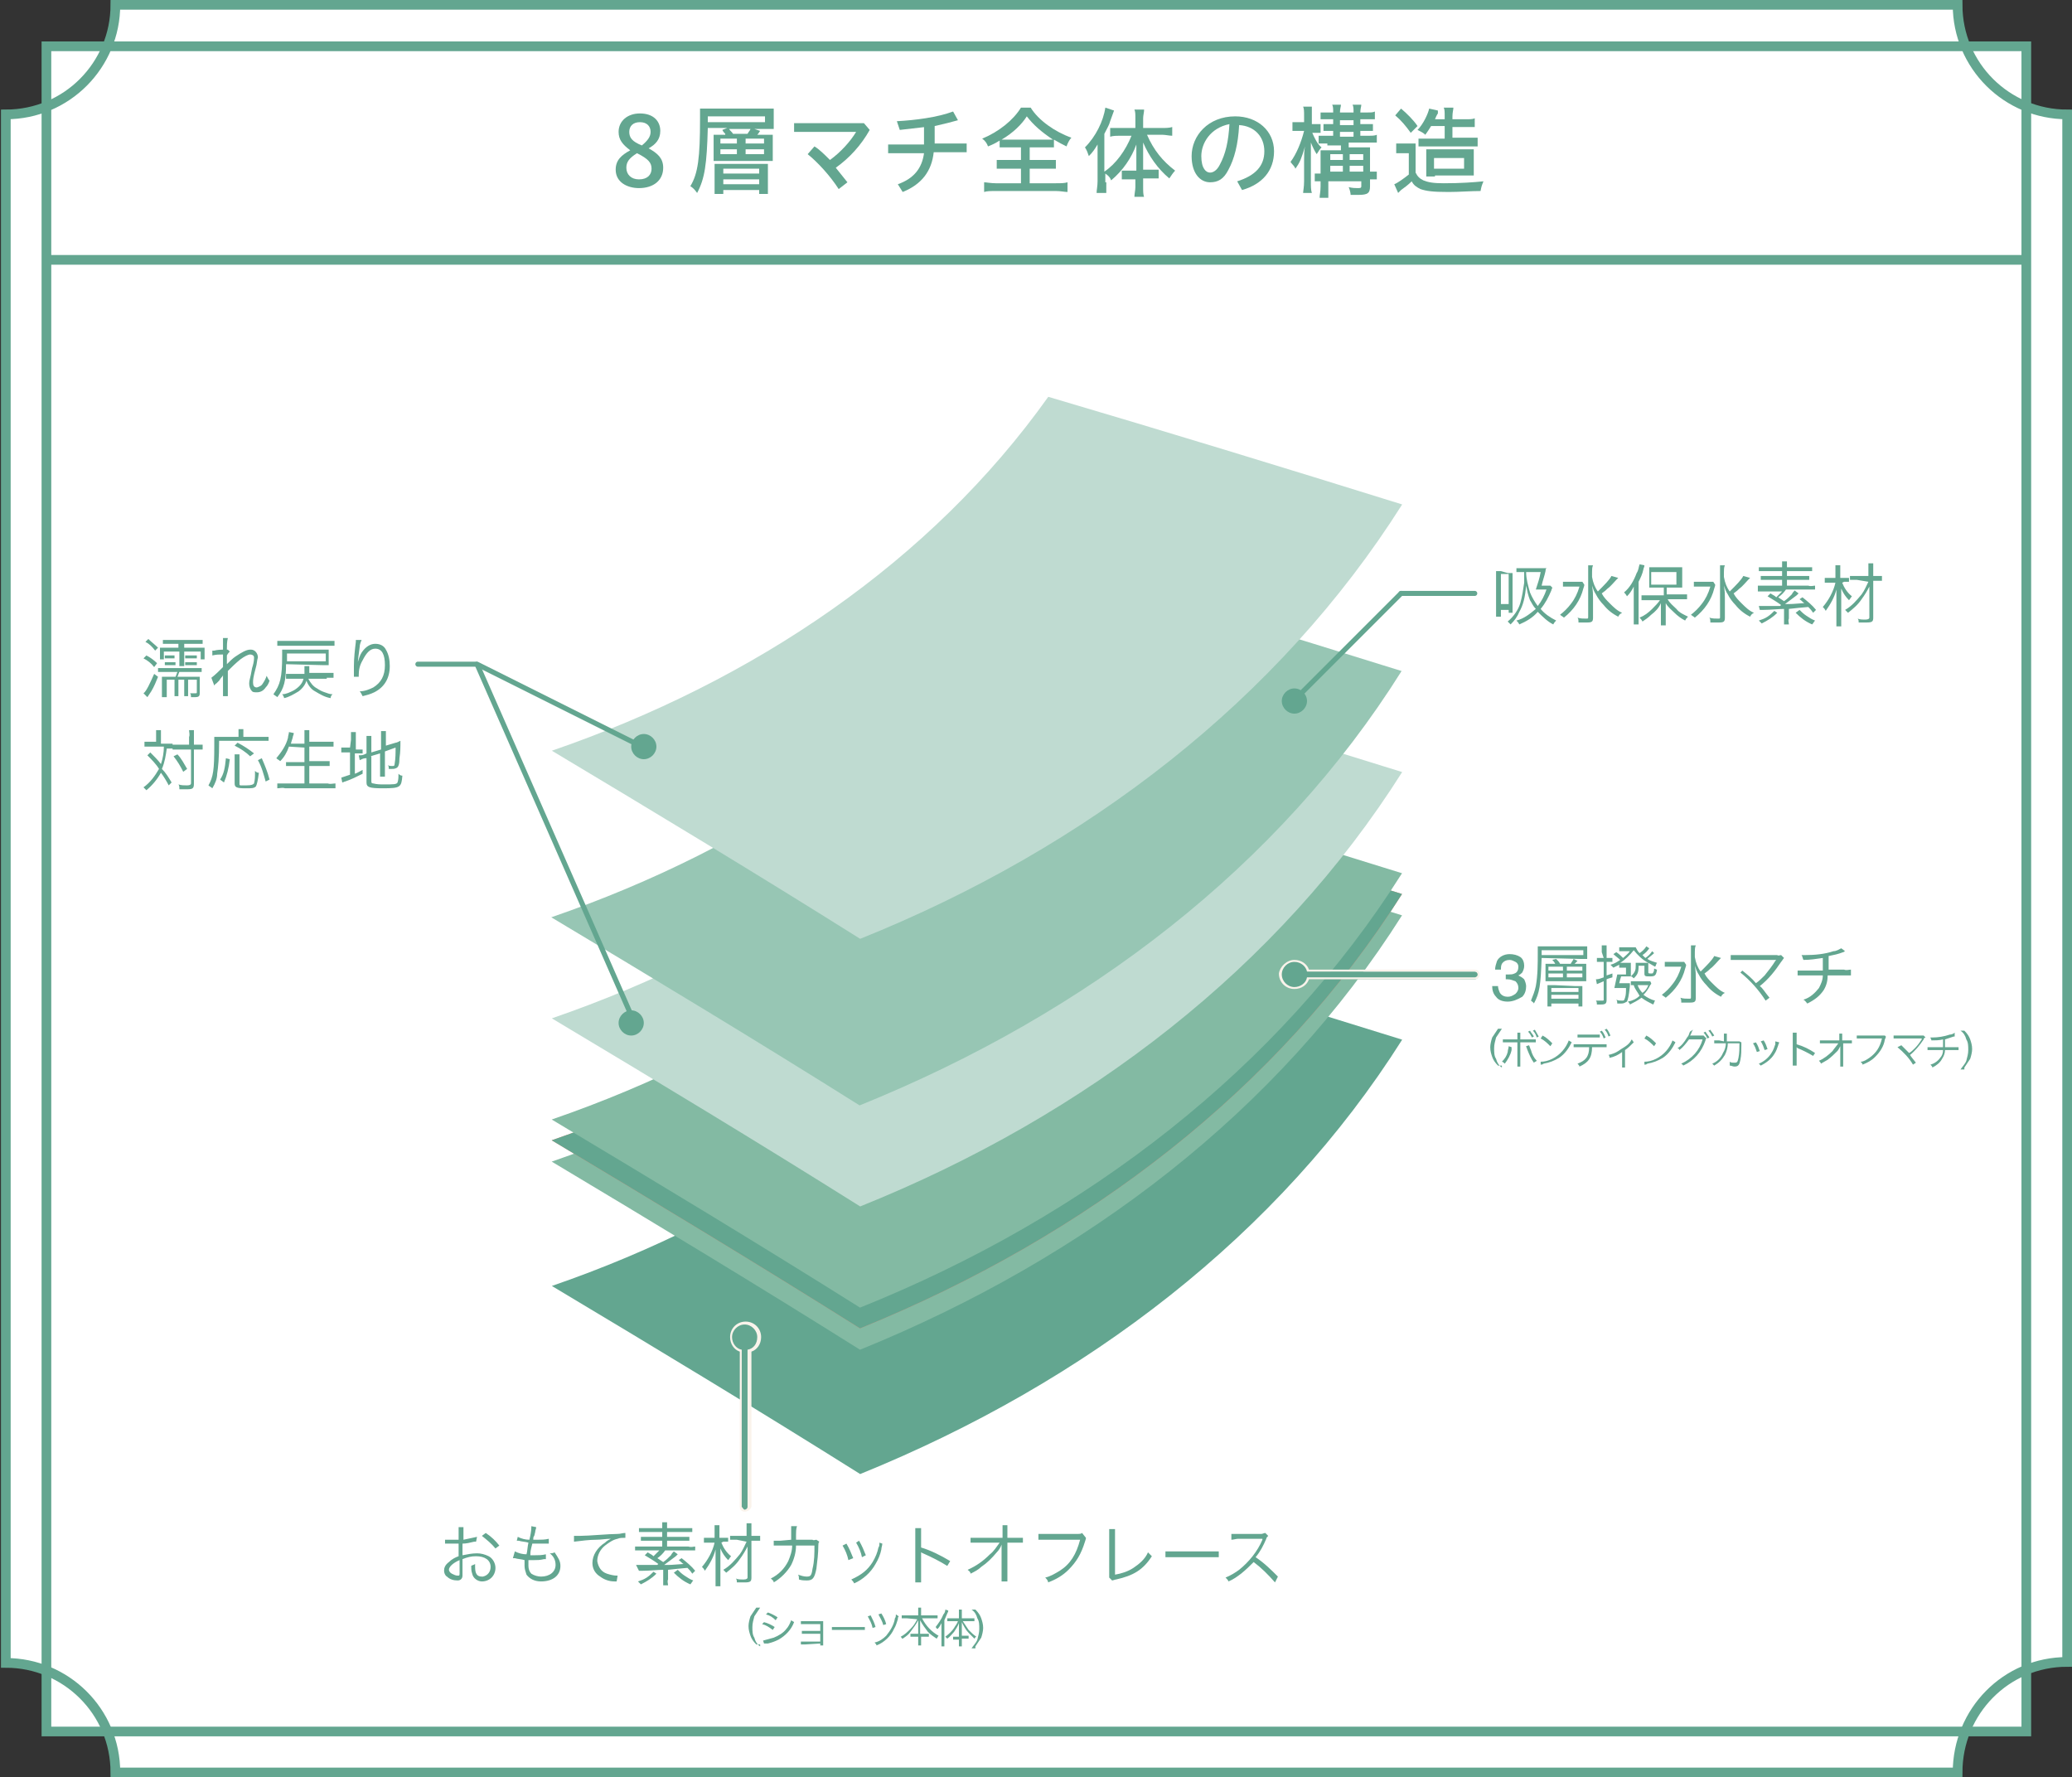 <?xml version="1.0" encoding="utf-8"?>
<!-- Generator: Adobe Illustrator 26.5.0, SVG Export Plug-In . SVG Version: 6.00 Build 0)  -->
<svg version="1.1" id="レイヤー_1" xmlns="http://www.w3.org/2000/svg" xmlns:xlink="http://www.w3.org/1999/xlink" x="0px"
	 y="0px" viewBox="0 0 213.7 183.3" style="enable-background:new 0 0 213.7 183.3;" xml:space="preserve">
<rect x="0" y="0" width="213.7" height="183.3" fill="#333333" stroke="none"/>
<style type="text/css">
	.st0{fill:#FFFFFF;}
	.st1{fill:#FFFFFF;stroke:#63A690;stroke-miterlimit:10;}
	.st2{fill:#63A690;}
	.st3{fill:none;stroke:#63A690;stroke-miterlimit:10;}
	.st4{fill:#83BAA3;}
	.st5{fill:#EE8878;}
	.st6{fill:#BFDBD1;}
	.st7{fill:#97C6B4;}
	.st8{fill:#FAF3EB;}
	.st9{fill:none;stroke:#63A690;stroke-width:0.522;stroke-linecap:round;}
	.st10{fill:none;stroke:#63A690;stroke-width:0.522;}
</style>
<g>
	<path class="st0" d="M201.9,182.8h-190c0-6.3-5.1-11.3-11.3-11.3V11.8c6.3,0,11.3-5.1,11.3-11.3h190c0,6.3,5.1,11.3,11.3,11.3
		v159.6C206.9,171.4,201.9,176.5,201.9,182.8z"/>
	
		<rect x="20" y="-10.5" transform="matrix(-1.836970e-16 1 -1 -1.836970e-16 198.488 -15.224)" class="st1" width="173.8" height="204.2"/>
	<g>
		<g>
			<path class="st2" d="M63.8,13.6c0-1.1,0.9-1.9,2.2-1.9c1.4,0,2.1,0.8,2.1,1.8c0,0.9-0.5,1.4-1.2,1.8c0.9,0.5,1.5,1,1.5,2
				c0,1.3-1,2.1-2.5,2.1c-1.2,0-2.4-0.6-2.4-1.9c0-1,0.6-1.5,1.5-2C64.2,14.9,63.8,14.4,63.8,13.6z M64.6,17.3
				c0,0.7,0.5,1.2,1.3,1.2c0.9,0,1.3-0.5,1.3-1.1c0-0.6-0.3-1-1.5-1.6C64.9,16.3,64.6,16.7,64.6,17.3z M67.1,13.6c0-0.6-0.4-1-1.1-1
				c-0.7,0-1.1,0.4-1.1,1c0,0.6,0.3,1,1.3,1.4C66.8,14.5,67.1,14.1,67.1,13.6z"/>
			<path class="st2" d="M74.8,13.8c-0.1-0.1-0.2-0.2-0.3-0.4l0.5-0.2h-2c-0.1,3.7-0.3,5.2-1.1,6.7c-0.3-0.4-0.4-0.5-0.7-0.7
				c0.8-1.3,1-3,1-6.9c0-0.5,0-0.7,0-1.1c0.3,0,0.7,0,1.2,0h5.3c0.5,0,0.8,0,1.1,0c0,0.2,0,0.5,0,0.7v0.7c0,0.3,0,0.5,0,0.7
				c-0.3,0-0.6,0-1,0h-1l0.6,0.2c-0.1,0.1-0.1,0.2-0.3,0.4h0.7c0.4,0,0.7,0,0.9,0c0,0.2,0,0.5,0,0.7v1.2c0,0.3,0,0.5,0,0.8
				c-0.2,0-0.4,0-0.8,0h-4.4c-0.6,0-0.7,0-0.9,0c0-0.3,0-0.4,0-0.8v-1.1c0-0.4,0-0.6,0-0.8c0.2,0,0.4,0,0.9,0H74.8z M78.9,12.6V12
				H73v0.6H78.9z M78.2,16.9c0.5,0,0.8,0,1,0c0,0.2,0,0.5,0,0.8v1.5c0,0.4,0,0.6,0,0.8h-0.9v-0.4h-3.7V20h-0.9c0-0.2,0-0.5,0-0.9
				v-1.4c0-0.4,0-0.6,0-0.8c0.2,0,0.6,0,1,0H78.2z M74.3,14.8h1.7v-0.5h-1.7V14.8z M74.3,15.9h1.7v-0.5h-1.7V15.9z M74.6,17.9h3.7
				v-0.5h-3.7V17.9z M74.6,19h3.7v-0.5h-3.7V19z M77.1,13.8c0.1-0.2,0.3-0.4,0.3-0.5h-2.2c0.1,0.2,0.3,0.3,0.4,0.5H77.1z M76.9,14.8
				h1.9v-0.5h-1.9V14.8z M76.9,15.9h1.9v-0.5h-1.9V15.9z"/>
			<path class="st2" d="M84,15.1c0.5,0.3,1,0.8,1.6,1.4c1.1-0.8,2.1-1.9,2.7-2.9h-6.4v-0.9h7.2l0.6,0.7c-0.9,1.6-2.1,2.9-3.5,3.9
				c0.4,0.5,0.8,1,1.2,1.5l-0.9,0.7c-0.9-1.4-2.2-2.8-3.2-3.6L84,15.1z"/>
			<path class="st2" d="M95.4,13.1c-0.9,0.1-1.8,0.2-2.6,0.3l-0.3-0.9c1.9-0.1,4.2-0.4,5.8-1l0.5,0.9c-0.7,0.2-1.5,0.4-2.4,0.6v1.8
				h3.3v0.9h-3.4c-0.2,1.9-1.2,3.3-3.2,4.1l-0.5-0.8c1.7-0.6,2.5-1.7,2.7-3.2h-3.7v-0.9h3.7V13.1z"/>
			<path class="st2" d="M104.1,15.2c-0.4,0-0.8,0-1,0v-0.7c-0.5,0.3-0.7,0.4-1.2,0.6c-0.1-0.3-0.3-0.6-0.6-0.8
				c1.7-0.7,3.2-1.9,4-3.2h1c0.8,1.3,2.5,2.5,4.2,3.1c-0.2,0.2-0.4,0.6-0.5,0.9c-0.4-0.2-0.8-0.4-1.3-0.7v0.8c-0.3,0-0.5,0-1,0h-1.5
				v1.3h1.7c0.5,0,0.8,0,1,0v0.9c-0.2,0-0.6,0-1,0h-1.7v1.5h2.7c0.5,0,0.9,0,1.2-0.1v1c-0.3,0-0.7-0.1-1.2-0.1h-6.2
				c-0.5,0-0.9,0-1.2,0.1v-1c0.2,0,0.7,0.1,1.2,0.1h2.6v-1.5h-1.5c-0.4,0-0.8,0-1,0v-0.9c0.3,0,0.5,0,1,0h1.5v-1.3H104.1z
				 M107.9,14.4c0.3,0,0.6,0,0.7,0c-1.2-0.8-2-1.5-2.7-2.4c-0.5,0.8-1.4,1.7-2.6,2.4c0.2,0,0.4,0,0.7,0H107.9z"/>
			<path class="st2" d="M114.1,18.8c0,0.5,0,0.8,0,1.1h-1c0-0.3,0.1-0.7,0.1-1.2V16c0-0.5,0-0.8,0-1.1c-0.3,0.5-0.5,0.8-0.9,1.2
				c-0.1-0.3-0.2-0.6-0.4-0.9c1.1-1.1,1.9-2.7,2.1-4.1l0.9,0.3l-0.4,1.1c-0.1,0.4-0.3,0.7-0.6,1.3v3.9c1.2-0.8,2.2-2.2,2.8-3.7h-1.2
				c-0.3,0-0.7,0-1,0.1v-0.9c0.2,0,0.7,0,1,0h1.6v-1c0-0.4,0-0.7-0.1-0.9h1c0,0.3-0.1,0.6-0.1,0.9v1h1.9c0.4,0,0.8,0,1.1-0.1v0.9
				c-0.3,0-0.7-0.1-1-0.1h-1.6c0.7,1.6,1.6,2.7,2.9,3.7c-0.2,0.2-0.4,0.5-0.6,0.8c-1.2-1-2.1-2.3-2.7-3.7c0,0.5,0,0.8,0,1.2v1.6h0.8
				c0.3,0,0.6,0,0.8,0v0.9c-0.2,0-0.4,0-0.8,0h-0.8v0.9c0,0.4,0,0.8,0.1,1h-1c0-0.3,0.1-0.7,0.1-1v-0.8h-0.7c-0.3,0-0.5,0-0.7,0
				v-0.9c0.2,0,0.5,0,0.8,0h0.7v-1.5c0-0.5,0-0.7,0-1.2c-0.5,1.4-1.4,2.7-2.6,3.7c-0.1-0.3-0.3-0.5-0.6-0.7V18.8z"/>
			<path class="st2" d="M127.6,18.7c1.9-0.6,2.8-1.6,2.8-3.1c0-1.5-1-2.6-2.6-2.7c-0.1,2-0.5,3.5-1.1,4.6c-0.5,1-1.1,1.3-1.9,1.3
				c-1,0-1.9-0.9-1.9-2.7c0-2.1,1.7-4.1,4.5-4.1c2.3,0,4,1.5,4,3.6c0,2-1.2,3.4-3.3,4L127.6,18.7z M123.9,16.1
				c0,1.3,0.5,1.7,0.9,1.7c0.3,0,0.7-0.2,1-0.8c0.6-1.1,0.9-2.4,1-4.2C124.8,13.2,123.9,14.8,123.9,16.1z"/>
			<path class="st2" d="M135.3,13.6c0.3,0.7,0.6,1.3,1,1.6c-0.2,0.2-0.3,0.4-0.5,0.7c-0.2-0.3-0.4-0.7-0.6-1.2c0,0.3,0,0.6,0,1.4
				v2.6c0,0.5,0,0.9,0.1,1.2h-0.9c0-0.2,0.1-0.6,0.1-1.2v-2.2c0-0.4,0-1,0.1-1.4c-0.4,1.3-0.5,1.6-1,2.3c-0.1-0.3-0.3-0.4-0.5-0.7
				c0.6-0.8,1.1-2,1.4-3.2H134c-0.3,0-0.5,0-0.7,0v-0.9c0.2,0,0.3,0,0.7,0h0.5V12c0-0.5,0-0.8-0.1-1h0.9c0,0.2,0,0.5,0,1v0.8h0.3
				c0.3,0,0.4,0,0.6,0v0.9c-0.2,0-0.3,0-0.6,0H135.3z M136.9,14.8c-0.4,0-0.6,0-0.9,0V14c0.2,0,0.5,0,0.9,0h0.6v-0.5h-0.2
				c-0.3,0-0.5,0-0.8,0v-0.7c0.2,0,0.5,0,0.8,0h0.2v-0.5H137c-0.3,0-0.7,0-0.8,0v-0.7c0.2,0,0.5,0,0.8,0h0.5c0-0.4,0-0.6-0.1-0.8
				h0.9c0,0.2-0.1,0.4-0.1,0.8h1.4c0-0.4,0-0.6-0.1-0.8h0.9c0,0.2-0.1,0.4-0.1,0.8h0.7c0.4,0,0.6,0,0.8-0.1v0.8c-0.2,0-0.5,0-0.8,0
				h-0.7v0.5h0.5c0.3,0,0.6,0,0.8,0v0.7c-0.2,0-0.4,0-0.8,0h-0.5v0.5h0.8c0.4,0,0.7,0,0.9-0.1v0.8c-0.3,0-0.5,0-0.9,0h-2v0.5h1.3
				c0.4,0,0.7,0,0.9,0c0,0.2,0,0.5,0,1v1.5c0.3,0,0.5,0,0.7,0v0.8c-0.2,0-0.4,0-0.7,0v0.7c0,0.7-0.2,0.9-1.2,0.9c-0.2,0-0.5,0-0.8,0
				c0-0.2-0.1-0.6-0.2-0.8c0.4,0.1,0.7,0.1,0.9,0.1c0.3,0,0.4,0,0.4-0.2v-0.5h-3.4v0.5c0,0.6,0,0.9,0,1.2h-0.9
				c0-0.3,0.1-0.6,0.1-1.2v-0.5c-0.2,0-0.4,0-0.6,0v-0.8c0.1,0,0.4,0,0.6,0v-1.5c0-0.4,0-0.7,0-0.9c0.2,0,0.4,0,1,0h1.1v-0.5H136.9z
				 M138.5,15.9h-1.3v0.6h1.3V15.9z M138.5,17.1h-1.3v0.6h1.3V17.1z M139.6,12.9v-0.5h-1.4v0.5H139.6z M139.6,14.1v-0.5h-1.4v0.5
				H139.6z M140.6,16.5v-0.6h-1.4v0.6H140.6z M140.6,17.7v-0.6h-1.4v0.6H140.6z"/>
			<path class="st2" d="M143.8,14.8c0.2,0,0.4,0,0.8,0h0.6c0.3,0,0.5,0,0.8,0c0,0.3,0,0.5,0,1v2c0.2,0.4,0.4,0.6,0.8,0.8
				c0.5,0.2,1,0.3,2.1,0.3c1.8,0,3.1-0.1,4.1-0.2c-0.2,0.5-0.2,0.5-0.3,1c-1,0-2.2,0.1-3.3,0.1c-1.7,0-2.3-0.1-2.9-0.3
				c-0.4-0.2-0.7-0.4-0.9-0.8c-0.4,0.4-0.7,0.6-1.1,0.9c-0.1,0.1-0.2,0.2-0.3,0.3l-0.4-0.9c0.3-0.1,1-0.6,1.5-1v-2.2h-0.6
				c-0.3,0-0.5,0-0.7,0V14.8z M144.5,11.2c0.6,0.5,1.3,1.2,1.7,1.8l-0.7,0.7c-0.5-0.7-1-1.3-1.6-1.8L144.5,11.2z M147.6,13
				c-0.2,0.3-0.3,0.5-0.6,0.9c-0.2-0.2-0.4-0.3-0.8-0.5c0.6-0.6,1.1-1.7,1.2-2.2l0.9,0.2c0,0,0,0.1,0,0.1l0,0.1l0,0.1
				c0,0-0.1,0.1-0.3,0.6h1V12c0-0.5,0-0.7-0.1-0.9h1c0,0.2-0.1,0.5-0.1,0.9v0.3h1.3c0.5,0,0.8,0,1-0.1v0.9c-0.2,0-0.5,0-1,0h-1.3
				v1.1h1.7c0.4,0,0.7,0,0.9,0v0.9c-0.3,0-0.5,0-0.9,0h-4.4c-0.3,0-0.6,0-0.8,0v-0.8c0.2,0,0.4,0,0.9,0h1.8V13H147.6z M148,18.2
				c-0.4,0-0.7,0-0.9,0c0-0.2,0-0.4,0-1v-0.9c0-0.6,0-0.7,0-0.9c0.3,0,0.6,0,1.1,0h2.8c0.5,0,0.8,0,1,0c0,0.2,0,0.4,0,1v0.8
				c0,0.6,0,0.7,0,0.9c-0.2,0-0.5,0-1,0H148z M147.9,17.4h3.1v-1.1h-3.1V17.4z"/>
		</g>
	</g>
	<path class="st3" d="M201.9,182.8h-190c0-6.3-5.1-11.3-11.3-11.3V11.8c6.3,0,11.3-5.1,11.3-11.3h190c0,6.3,5.1,11.3,11.3,11.3
		v159.6C206.9,171.4,201.9,176.5,201.9,182.8z"/>
	<line class="st3" x1="4.8" y1="26.8" x2="209" y2="26.8"/>
	<g>
		<g id="グループ_73" transform="translate(24.116 37.625)">
			<path id="パス_81" class="st2" d="M64.6,114.4c-10.5-6.6-21.1-13-31.8-19.4C53.7,87.8,71.9,75.4,84,58.5
				c12.2,3.6,24.3,7.3,36.5,11.1C107.8,89.7,88,104.9,64.6,114.4z"/>
			<g id="グループ_72" transform="translate(999.385 9287.935)">
				<g id="グループ_68" transform="translate(0 8.143)">
					<path id="パス_82" class="st4" d="M-934.8-9194.5c-10.5-6.6-21.1-13-31.8-19.4c20.9-7.2,39.2-19.5,51.2-36.5
						c12.2,3.6,24.3,7.3,36.5,11.1C-891.6-9219.2-911.4-9204-934.8-9194.5z"/>
					<path id="パス_83" class="st5" d="M-934.8-9196.7c-10.5-6.6-21.1-13-31.8-19.4c20.9-7.2,39.2-19.5,51.2-36.5
						c12.2,3.6,24.3,7.3,36.5,11.1C-891.6-9221.4-911.4-9206.2-934.8-9196.7z"/>
				</g>
				<g id="グループ_71">
					<g id="グループ_69" transform="translate(0 8.143)">
						<path id="パス_84" class="st2" d="M-934.8-9196.7c-10.5-6.6-21.1-13-31.8-19.4c20.9-7.2,39.2-19.5,51.2-36.5
							c12.2,3.6,24.3,7.3,36.5,11.1C-891.6-9221.4-911.4-9206.2-934.8-9196.7z"/>
					</g>
					<g id="グループ_70">
						<path id="パス_85" class="st4" d="M-934.8-9190.7c-10.5-6.6-21.1-13-31.8-19.4c20.9-7.2,39.2-19.5,51.2-36.5
							c12.2,3.6,24.3,7.3,36.5,11.1C-891.6-9215.4-911.4-9200.1-934.8-9190.7z"/>
					</g>
				</g>
			</g>
			<path id="パス_86" class="st6" d="M64.6,86.8c-10.5-6.6-21.1-13-31.8-19.4C53.7,60.2,71.9,47.9,84,30.9
				c12.2,3.6,24.3,7.3,36.5,11.1C107.8,62.1,88,77.4,64.6,86.8z"/>
			<g transform="matrix(1, 0, 0, 1, 838.24, 9142.38)">
				<path id="パス_87-2_00000158742808207262737200000015530343564214575285_" class="st7" d="M-773.7-9066
					c-10.5-6.6-21.1-13-31.8-19.4c20.9-7.2,39.2-19.5,51.2-36.5c12.2,3.6,24.3,7.3,36.5,11.1C-730.4-9090.7-750.2-9075.5-773.7-9066
					z"/>
			</g>
			<path id="パス_88" class="st6" d="M64.6,59.2c-10.5-6.6-21.1-13-31.8-19.4C53.7,32.6,71.9,20.3,84,3.3
				c12.2,3.6,24.3,7.3,36.5,11.1C107.8,34.5,88,49.8,64.6,59.2z"/>
		</g>
		<path id="パス_395" class="st2" d="M159.9,60.4c-0.2,0-0.4,0-0.5,0h-0.4c0.1-0.5,0.3-1,0.4-1.5c0-0.1,0-0.2,0.1-0.3
			c-0.2,0-0.4,0-0.6,0h-1.8c-0.2,0-0.5,0-0.7,0V59c0.2,0,0.4,0,0.7,0h0.1c0,0.9,0,0.9,0,1.1c-0.1,0.7-0.2,1.4-0.4,2.1
			c-0.2,0.7-0.7,1.4-1.3,1.9c0.1,0.1,0.2,0.2,0.3,0.3c0.4-0.4,0.7-0.8,0.9-1.3c0.4-0.7,0.6-1.5,0.7-2.7c0.1,0.5,0.2,1,0.4,1.5
			c0.2,0.3,0.3,0.6,0.6,0.9c-0.6,0.5-1.2,1-2,1.2c0.1,0.1,0.2,0.2,0.3,0.4c0.7-0.3,1.4-0.7,1.9-1.3c0.5,0.5,1,1,1.6,1.3
			c0.1-0.2,0.2-0.3,0.3-0.4c-0.6-0.3-1.2-0.7-1.6-1.2c0.5-0.6,0.8-1.2,1.1-1.9c0-0.1,0.1-0.2,0.1-0.3L159.9,60.4z M158.9,59
			c-0.1,0.6-0.3,1.2-0.5,1.8c0.1,0,0.2,0,0.4,0h0.7c-0.2,0.6-0.5,1.2-0.9,1.7c-0.3-0.4-0.6-0.9-0.8-1.4c-0.2-0.7-0.4-1.4-0.4-2.1
			H158.9z M154.8,58.9c-0.2,0-0.4,0-0.5,0c0,0.2,0,0.4,0,0.7v3.2c0,0.3,0,0.5,0,0.8h0.5v-0.7h0.8v0.3h0.4c0-0.2,0-0.4,0-0.6v-2.9
			c0-0.2,0-0.4,0-0.6c-0.2,0-0.3,0-0.5,0L154.8,58.9z M154.8,59.2h0.8v3.1h-0.8L154.8,59.2z M166.2,59.4c-0.2,0.4-0.7,0.9-1.4,1.6
			c-0.3-0.4-0.5-0.9-0.6-1.5v-0.5c0-0.2,0-0.5,0.1-0.7h-0.5c0,0.2,0,0.5,0,0.7v4.6c0,0.2,0,0.2-0.2,0.2c-0.3,0-0.6,0-0.9-0.1
			c0.1,0.1,0.1,0.3,0.1,0.5c0.3,0,0.6,0,0.9,0c0.5,0,0.6-0.1,0.6-0.5v-2c0-0.4,0-0.7-0.1-1.3c0.1,0.3,0.2,0.6,0.4,0.9
			c0.2,0.4,0.5,0.8,0.8,1.1c0.4,0.5,0.9,0.9,1.5,1.2c0.1-0.2,0.2-0.3,0.4-0.4c-0.5-0.2-0.9-0.6-1.3-1c-0.3-0.3-0.6-0.6-0.8-1
			c0.4-0.3,0.4-0.3,0.6-0.5c0.3-0.2,0.7-0.7,0.9-0.9c0.1-0.1,0.1-0.1,0.2-0.2L166.2,59.4z M163.2,60c-0.2,0-0.4,0-0.6,0h-0.7
			c-0.2,0-0.4,0-0.7,0v0.5c0.2,0,0.4,0,0.6,0h1.1c-0.2,0.7-0.5,1.3-0.9,1.8c-0.3,0.4-0.7,0.8-1.1,1.1c0.1,0.1,0.3,0.2,0.4,0.3
			c1-0.8,1.7-1.8,2-3c0.1-0.3,0.1-0.3,0.1-0.4L163.2,60z M171.3,61.4H170c-0.2,0-0.4,0-0.7,0v0.5c0.2,0,0.4,0,0.7,0h1.2
			c-0.2,0.3-0.5,0.6-0.8,0.9c-0.4,0.4-0.8,0.7-1.3,0.9c0.1,0.1,0.2,0.2,0.3,0.4c0.3-0.2,0.6-0.4,0.9-0.7c0.4-0.3,0.8-0.7,1-1.2
			c0,0.2,0,0.5,0,0.7v0.9c0,0.2,0,0.4,0,0.7h0.5c0-0.2,0-0.4,0-0.7v-0.9c0-0.2,0-0.5,0-0.7c0.2,0.4,0.6,0.7,0.9,1
			c0.3,0.3,0.7,0.6,1.1,0.8c0.1-0.2,0.2-0.3,0.3-0.4c-0.4-0.2-0.9-0.4-1.2-0.8c-0.3-0.3-0.7-0.6-0.9-1h1.3c0.2,0,0.4,0,0.7,0v-0.5
			c-0.2,0-0.4,0-0.7,0h-1.4v-0.7h0.9c0.3,0,0.6,0,0.7,0c0-0.2,0-0.4,0-0.6v-0.9c0-0.2,0-0.4,0-0.6c-0.2,0-0.5,0-0.7,0h-2
			c-0.2,0-0.5,0-0.7,0c0,0.2,0,0.4,0,0.6v0.9c0,0.3,0,0.4,0,0.6c0.2,0,0.5,0,0.7,0h0.8V61.4z M170.3,59h2.6v1.3h-2.6V59z
			 M168.5,63.6c0,0.3,0,0.5,0,0.8h0.5c0-0.3,0-0.5,0-0.8V60c0.2-0.4,0.4-0.8,0.5-1.3c0-0.1,0.1-0.2,0.1-0.4l-0.5-0.1
			c-0.1,0.3-0.1,0.6-0.3,0.9c-0.3,0.8-0.7,1.5-1.3,2c0.1,0.1,0.2,0.2,0.3,0.4c0.3-0.3,0.5-0.6,0.7-1c0,0.3,0,0.6,0,0.8V63.6z
			 M179.8,59.4c-0.2,0.4-0.7,0.9-1.4,1.6c-0.3-0.4-0.5-0.9-0.6-1.5v-0.5c0-0.2,0-0.5,0.1-0.7h-0.5c0,0.2,0,0.5,0,0.7v4.6
			c0,0.2,0,0.2-0.2,0.2c-0.3,0-0.6,0-0.9-0.1c0.1,0.1,0.1,0.3,0.1,0.5c0.3,0,0.6,0,0.9,0c0.5,0,0.6-0.1,0.6-0.5v-2
			c0-0.4,0-0.7-0.1-1.3c0.1,0.3,0.2,0.6,0.4,0.9c0.2,0.4,0.5,0.8,0.8,1.1c0.4,0.5,0.9,0.9,1.5,1.2c0.1-0.2,0.2-0.3,0.4-0.4
			c-0.5-0.2-0.9-0.6-1.3-1c-0.3-0.3-0.6-0.6-0.8-1c0.4-0.3,0.4-0.3,0.6-0.5c0.3-0.2,0.7-0.7,0.9-0.9c0.1-0.1,0.1-0.1,0.2-0.2
			L179.8,59.4z M176.7,60c-0.2,0-0.4,0-0.6,0h-0.7c-0.2,0-0.4,0-0.7,0v0.5c0.2,0,0.4,0,0.6,0h1.1c-0.2,0.7-0.5,1.3-0.9,1.8
			c-0.3,0.4-0.7,0.8-1.1,1.1c0.1,0.1,0.3,0.2,0.4,0.3c1-0.8,1.7-1.8,2-3c0.1-0.3,0.1-0.3,0.1-0.4L176.7,60z M181.5,62.9
			c0.1,0,0.3,0,0.4,0c0.7,0,1.6-0.1,2.1-0.1v1c0,0.2,0,0.4,0,0.6h0.5c0-0.2-0.1-0.4,0-0.6v-1c0.9-0.1,0.9-0.1,2-0.2
			c0.2,0.2,0.3,0.3,0.5,0.6l0.3-0.3c-0.4-0.5-0.9-0.9-1.4-1.3l-0.3,0.2c0.3,0.2,0.3,0.3,0.5,0.4c-1.3,0.1-1.3,0.1-2,0.1
			c0.4-0.3,0.8-0.6,1.2-0.9c0,0,0.1-0.1,0.2-0.2l-0.4-0.3c-0.1,0.1-0.2,0.2-0.3,0.4c-0.3,0.3-0.5,0.5-0.8,0.7
			c-0.3-0.2-0.3-0.2-0.6-0.4c0.3-0.2,0.6-0.5,0.8-0.8h2.3c0.2,0,0.5,0,0.7,0v-0.4c-0.2,0-0.4,0.1-0.7,0h-2.2v-0.6h1.7
			c0.2,0,0.4,0,0.6,0v-0.4c-0.2,0-0.4,0-0.6,0h-1.7v-0.5h1.9c0.2,0,0.4,0,0.7,0v-0.4c-0.2,0-0.5,0-0.7,0h-1.9v0c0-0.2,0-0.4,0-0.6
			h-0.5c0,0.2,0,0.4,0,0.6v0h-1.7c-0.2,0-0.5,0-0.7,0v0.4c0.2,0,0.5,0,0.7,0h1.7v0.5h-1.6c-0.2,0-0.4,0-0.6,0v0.4c0.2,0,0.4,0,0.6,0
			h1.6v0.6H182c-0.2,0-0.5,0-0.7,0V61c0.2,0,0.5,0,0.7,0h1.8c-0.2,0.2-0.4,0.4-0.6,0.6c-0.2-0.2-0.3-0.2-0.6-0.4l-0.3,0.3
			c0.5,0.3,1,0.6,1.4,0.9c-0.1,0.1-0.1,0.1-0.2,0.1c-0.3,0-1.2,0-1.6,0c-0.2,0-0.3,0-0.5,0L181.5,62.9z M183,63
			c-0.2,0.2-0.4,0.4-0.7,0.6c-0.3,0.2-0.6,0.3-0.9,0.4c0.1,0.1,0.2,0.2,0.3,0.3c0.6-0.3,1.1-0.6,1.6-1.1L183,63z M185.2,63.2
			c0.5,0.5,1,0.9,1.7,1.2c0.1-0.1,0.2-0.3,0.3-0.4c-0.3-0.1-0.6-0.3-0.9-0.5c-0.3-0.2-0.5-0.4-0.7-0.6L185.2,63.2z M192.7,60
			c-0.2,0.4-0.4,0.9-0.7,1.3c-0.5,0.6-1,1.2-1.7,1.6c0.1,0.1,0.2,0.2,0.3,0.3c0.5-0.4,1-0.8,1.4-1.4c0.3-0.4,0.6-0.9,0.8-1.3l0,3.2
			c0,0.1-0.1,0.2-0.4,0.2c-0.3,0-0.6,0-0.8-0.1c0.1,0.1,0.1,0.3,0.1,0.4c0.3,0,0.5,0,0.8,0c0.6,0,0.7-0.1,0.7-0.5l0-3.8h0.3
			c0.2,0,0.4,0,0.6,0v-0.5c-0.2,0-0.4,0-0.6,0h-0.3v-0.6c0-0.2,0-0.5,0-0.7h-0.5c0,0.2,0,0.5,0,0.7v0.6h-1.2c-0.2,0-0.5,0-0.7,0v0.4
			c0.2,0,0.5,0,0.7,0L192.7,60z M190.2,60c0.2,0,0.3,0,0.5,0v-0.4c-0.2,0-0.3,0-0.5,0h-0.4v-0.7c0-0.2,0-0.4,0-0.6h-0.5
			c0,0.2,0,0.4,0,0.6v0.7h-0.5c-0.2,0-0.4,0-0.6,0v0.5c0.2,0,0.4,0,0.6,0h0.5c-0.2,0.9-0.7,1.8-1.3,2.5c0.1,0.1,0.2,0.2,0.3,0.4
			c0.5-0.7,0.9-1.4,1.1-2.2c0,0.3,0,0.9,0,1.3v1.8c0,0.2,0,0.5,0,0.7h0.5c0-0.2,0-0.5,0-0.7v-1.9c0-0.5,0-0.9,0-1.3
			c0.2,0.5,0.5,0.9,0.8,1.2c0.1-0.1,0.2-0.3,0.3-0.4c-0.5-0.4-0.8-0.9-1-1.4L190.2,60z"/>
		<path id="パス_394" class="st2" d="M155.5,103.3c-0.6,0-1-0.2-1.2-0.5c-0.3-0.3-0.4-0.7-0.4-1.1h0.6c0,0.2,0.1,0.5,0.2,0.7
			c0.2,0.3,0.5,0.4,0.8,0.4c0.3,0,0.5-0.1,0.8-0.3c0.2-0.2,0.3-0.4,0.3-0.6c0-0.3-0.1-0.5-0.3-0.7c-0.3-0.1-0.5-0.2-0.8-0.2
			c0,0-0.1,0-0.1,0s-0.1,0-0.1,0v-0.5c0.1,0,0.1,0,0.2,0c0,0,0.1,0,0.1,0c0.2,0,0.4,0,0.6-0.1c0.3-0.1,0.4-0.4,0.4-0.7
			c0-0.2-0.1-0.4-0.3-0.5c-0.2-0.1-0.4-0.2-0.6-0.2c-0.3,0-0.6,0.1-0.8,0.4c-0.1,0.2-0.1,0.4-0.1,0.6h-0.6c0-0.3,0.1-0.6,0.2-0.9
			c0.2-0.4,0.7-0.7,1.3-0.7c0.4,0,0.8,0.1,1.1,0.3c0.3,0.2,0.4,0.6,0.4,0.9c0,0.3-0.1,0.5-0.2,0.7c-0.1,0.1-0.2,0.2-0.4,0.3
			c0.2,0.1,0.4,0.2,0.6,0.4c0.1,0.2,0.2,0.5,0.2,0.7c0,0.4-0.1,0.8-0.4,1.1C156.5,103.1,156,103.3,155.5,103.3z M160,99.4
			c-0.2,0-0.4,0-0.6,0c0,0.2,0,0.4,0,0.6v0.7c0,0.2,0,0.4,0,0.5c0.2,0,0.4,0,0.6,0h3c0.3,0,0.4,0,0.6,0c0-0.2,0-0.3,0-0.5v-0.8
			c0-0.2,0-0.3,0-0.5c-0.2,0-0.4,0-0.6,0h-0.6c0.1-0.1,0.2-0.2,0.3-0.3l-0.4-0.2c-0.1,0.2-0.2,0.3-0.3,0.5h-1.1
			c-0.1-0.2-0.2-0.3-0.4-0.5l-0.4,0.1c0.1,0.1,0.2,0.2,0.3,0.4L160,99.4z M159.7,99.7h1.5v0.4h-1.5V99.7z M161.6,99.7h1.6v0.4h-1.6
			L161.6,99.7z M159.7,100.4h1.5v0.4h-1.5V100.4z M161.6,100.4h1.6v0.4h-1.6L161.6,100.4z M163,98.9c0.3,0,0.5,0,0.7,0
			c0-0.1,0-0.3,0-0.4v-0.4c0-0.2,0-0.3,0-0.5c-0.2,0-0.5,0-0.7,0h-3.6c-0.4,0-0.6,0-0.8,0c0,0.2,0,0.4,0,0.7c0,1.1,0,2.3-0.2,3.4
			c-0.1,0.5-0.3,1-0.5,1.5c0.1,0.1,0.3,0.2,0.3,0.3c0.6-1.1,0.7-1.9,0.8-4.7L163,98.9z M159,98.5V98h4.3v0.5H159z M160.3,101.6
			c-0.3,0-0.5,0-0.7,0c0,0.2,0,0.4,0,0.6v1c0,0.2,0,0.4,0,0.6h0.4v-0.3h2.8v0.3h0.4c0-0.2,0-0.4,0-0.6v-1c0-0.2,0-0.4,0-0.5
			c-0.2,0-0.4,0-0.7,0L160.3,101.6z M160,101.9h2.8v0.4H160V101.9z M160,102.6h2.8v0.4H160V102.6z M170.4,98.1
			c-0.2,0.3-0.4,0.5-0.7,0.7c-0.1-0.1-0.2-0.2-0.3-0.3c0.3-0.2,0.5-0.4,0.7-0.7l-0.3-0.2c-0.2,0.3-0.4,0.5-0.7,0.7
			c-0.2-0.2-0.3-0.4-0.4-0.6c-0.2,0-0.4,0-0.6,0h-0.6c-0.2,0-0.3,0-0.5,0v0.4c0.1,0,0.3,0,0.4,0h0.7c-0.2,0.3-0.5,0.5-0.7,0.7
			c-0.2-0.2-0.4-0.4-0.7-0.6l-0.3,0.2c0.2,0.2,0.5,0.4,0.7,0.6c-0.3,0.2-0.6,0.4-1,0.5c0.1,0.1,0.2,0.2,0.3,0.3
			c0.2-0.1,0.4-0.2,0.6-0.3v0.3c0.1,0,0.3,0,0.4,0h0.3v0.7h-0.5c-0.1,0-0.3,0-0.4,0c-0.1,0.5-0.2,0.9-0.3,1.4c0.1,0,0.3,0,0.4,0h0.8
			c0,0.4,0,0.7-0.1,1c-0.1,0.3-0.1,0.3-0.3,0.3c-0.2,0-0.4,0-0.6-0.1c0.1,0.1,0.1,0.3,0.1,0.4c0.1,0,0.3,0,0.4,0
			c0.3,0,0.4-0.1,0.6-0.2c0.1-0.2,0.2-0.6,0.3-1.6c0-0.1,0-0.2,0-0.3c-0.2,0-0.3,0-0.5,0h-0.6c0.1-0.4,0.1-0.4,0.2-0.7h0.6
			c0.1,0,0.3,0,0.4,0c0-0.1,0-0.3,0-0.4v-0.6c0-0.1,0-0.3,0-0.4c-0.2,0-0.3,0-0.5,0h-0.3c-0.1,0-0.2,0-0.3,0c0.5-0.3,1-0.8,1.4-1.3
			c0.4,0.5,0.9,1,1.5,1.3c-0.1,0-0.3,0-0.4,0h-0.5c-0.1,0-0.3,0-0.4,0c0,0.1,0,0.2,0,0.3c0,0.2,0,0.4-0.1,0.6
			c-0.1,0.2-0.2,0.3-0.4,0.5c0.1,0,0.2,0.1,0.3,0.2c0.4-0.4,0.5-0.6,0.5-1.3h0.6v0.8c0,0.3,0.1,0.3,0.6,0.3c0.5,0,0.6-0.1,0.7-0.7
			c-0.1,0-0.2-0.1-0.3-0.1c0,0.1,0,0.3-0.1,0.4c0,0.1-0.1,0.1-0.2,0.1c-0.2,0-0.3,0-0.3-0.1v-0.5c0-0.2,0-0.3,0-0.5
			c0.2,0.1,0.5,0.3,0.7,0.4c0.1-0.1,0.1-0.3,0.2-0.4c-0.3-0.1-0.7-0.2-1-0.4c0.2-0.2,0.5-0.4,0.7-0.6L170.4,98.1z M165.4,98.8h-0.3
			c-0.1,0-0.3,0-0.4,0v0.4c0.1,0,0.3,0,0.4,0h0.3v1.6c-0.3,0.1-0.5,0.2-0.8,0.2l0.1,0.5c0.2-0.1,0.5-0.2,0.7-0.3v1.9
			c0,0.1,0,0.1-0.2,0.1c-0.2,0-0.4,0-0.6,0c0.1,0.1,0.1,0.3,0.1,0.4c0.2,0,0.3,0,0.4,0c0.5,0,0.6-0.1,0.6-0.5V101
			c0.2-0.1,0.3-0.1,0.6-0.2l0-0.4c-0.3,0.1-0.3,0.1-0.6,0.2v-1.4h0.1c0.2,0,0.3,0,0.5,0v-0.4c-0.2,0-0.3,0-0.5,0h-0.1v-0.6
			c0-0.2,0-0.5,0-0.7h-0.5c0,0.2,0,0.5,0,0.7L165.4,98.8z M170.2,101.2c-0.2,0-0.4,0-0.5,0h-1.1c-0.1,0-0.3,0-0.4,0v0.4
			c0.1,0,0.2,0,0.3,0c0.1,0.4,0.4,0.7,0.6,1.1c-0.3,0.3-0.7,0.5-1.2,0.6c0.1,0.1,0.2,0.2,0.2,0.3c0.4-0.2,0.8-0.4,1.2-0.7
			c0.4,0.3,0.8,0.5,1.2,0.7c0.1-0.1,0.1-0.3,0.2-0.4c-0.4-0.1-0.8-0.3-1.2-0.6c0.3-0.3,0.5-0.6,0.7-1c0.1-0.1,0.1-0.1,0.1-0.2
			L170.2,101.2z M170,101.6c-0.1,0.3-0.3,0.6-0.6,0.8c-0.2-0.2-0.4-0.5-0.5-0.8H170z M176.8,98.6c-0.2,0.4-0.7,0.9-1.4,1.6
			c-0.3-0.4-0.5-0.9-0.6-1.5v-0.5c0-0.2,0-0.5,0.1-0.7h-0.5c0,0.2,0,0.5,0,0.7v4.6c0,0.2,0,0.2-0.2,0.2c-0.3,0-0.6,0-0.9-0.1
			c0.1,0.1,0.1,0.3,0.1,0.5c0.3,0,0.6,0,0.9,0c0.5,0,0.6-0.1,0.6-0.5v-2c0-0.4,0-0.7-0.1-1.3c0.1,0.3,0.2,0.6,0.4,0.9
			c0.2,0.4,0.5,0.8,0.8,1.1c0.4,0.5,0.9,0.9,1.5,1.2c0.1-0.2,0.2-0.3,0.4-0.4c-0.5-0.2-0.9-0.6-1.3-1c-0.3-0.3-0.6-0.6-0.8-1
			c0.4-0.3,0.4-0.3,0.6-0.5c0.3-0.2,0.7-0.7,0.9-0.9c0.1-0.1,0.1-0.1,0.2-0.2L176.8,98.6z M173.7,99.2c-0.2,0-0.4,0-0.6,0h-0.7
			c-0.2,0-0.4,0-0.7,0v0.5c0.2,0,0.4,0,0.6,0h1.1c-0.2,0.7-0.5,1.3-0.9,1.8c-0.3,0.4-0.7,0.8-1.1,1.1c0.1,0.1,0.3,0.2,0.4,0.3
			c1-0.8,1.7-1.8,2-3c0.1-0.3,0.1-0.3,0.1-0.4L173.7,99.2z M179.5,100.3c1,0.8,1.9,1.8,2.6,2.9l0.4-0.3c-0.5-0.6-0.7-1-1-1.2
			c0.9-0.7,1.6-1.6,2.2-2.5c0.1-0.1,0.2-0.3,0.3-0.4l-0.3-0.3c-0.1,0-0.3,0.1-0.4,0h-4c-0.3,0-0.5,0-0.8,0v0.5c0.2,0,0.4,0,0.8,0
			c3.8,0,3.8,0,3.9,0c0,0,0,0-0.1,0.1c-0.3,0.5-0.7,1-1.1,1.5c-0.3,0.3-0.6,0.6-0.9,0.8c-0.4-0.5-0.9-0.9-1.4-1.3L179.5,100.3z
			 M189.9,97.8c-0.2,0.1-0.5,0.3-0.8,0.3c-0.9,0.3-1.9,0.4-2.9,0.4c-0.1,0-0.2,0-0.4,0c0.1,0.1,0.1,0.3,0.2,0.5c0.7,0,1.3-0.1,2-0.2
			c0,0.6,0,1,0,1.3h-1.9c-0.2,0-0.5,0-0.7,0v0.5c0.2,0,0.5,0,0.7,0h1.9c0,0.5-0.2,0.9-0.4,1.3c-0.4,0.5-0.9,1-1.6,1.2
			c0.2,0.1,0.3,0.3,0.4,0.4c0.8-0.4,1.3-0.8,1.7-1.4c0.3-0.5,0.4-1,0.4-1.5h1.7c0.2,0,0.5,0,0.7,0V100c-0.2,0-0.5,0.1-0.7,0h-1.6
			c0-0.3,0-0.7,0-1.4c0.5-0.1,1-0.2,1.5-0.4c0.1,0,0.1-0.1,0.2-0.1L189.9,97.8z"/>
		<path id="パス_393" class="st2" d="M154.9,110.1c-0.3-0.2-0.5-0.5-0.6-0.9c-0.2-0.3-0.2-0.7-0.2-1.1c0-0.4,0.1-0.7,0.2-1.1
			c0.2-0.3,0.4-0.6,0.6-0.9h-0.4c-0.2,0.3-0.4,0.6-0.6,0.9c-0.1,0.3-0.2,0.7-0.2,1c0,0.4,0.1,0.7,0.2,1c0.1,0.3,0.3,0.6,0.6,0.9
			H154.9z M156.5,107.2h-1c-0.2,0-0.3,0-0.5,0v0.3c0.2,0,0.3,0,0.5,0h1v2.1c0,0.1,0,0.3,0,0.4h0.3c0-0.1,0-0.3,0-0.4v-2.1h1.1
			c0.2,0,0.3,0,0.5,0v-0.3c-0.2,0-0.3,0-0.5,0h-1.1v-0.3c0-0.1,0-0.3,0-0.4h-0.3c0,0.1,0,0.3,0,0.4L156.5,107.2z M155.6,107.9
			c0,0.2-0.1,0.4-0.1,0.6c-0.1,0.4-0.3,0.7-0.6,1c0.1,0,0.2,0.1,0.3,0.2c0.3-0.4,0.6-0.9,0.7-1.4l0-0.1l0-0.1c0,0,0,0,0-0.1
			L155.6,107.9z M157.4,107.9c0,0.1,0.1,0.2,0.1,0.3c0.2,0.5,0.4,1,0.7,1.4c0.1-0.1,0.2-0.1,0.3-0.2c-0.3-0.3-0.5-0.7-0.6-1.1
			c-0.1-0.2-0.1-0.3-0.2-0.5L157.4,107.9z M157.6,106.4c0.2,0.2,0.3,0.4,0.4,0.6l0.2-0.1c-0.1-0.2-0.3-0.4-0.4-0.6L157.6,106.4z
			 M158.1,106.3c0.2,0.2,0.3,0.4,0.4,0.7l0.2-0.1c-0.1-0.2-0.3-0.5-0.4-0.7L158.1,106.3z M158.9,107.1c0.4,0.2,0.7,0.5,1,0.8
			l0.2-0.3c-0.3-0.3-0.6-0.6-1-0.8L158.9,107.1z M158.9,109.8c0.1,0,0.2,0,0.3-0.1c0.6-0.1,1.1-0.3,1.6-0.6c0.6-0.4,1-1,1.3-1.6
			c-0.1-0.1-0.2-0.1-0.3-0.2c-0.3,0.8-0.9,1.5-1.7,1.9c-0.4,0.2-0.8,0.3-1.2,0.3L158.9,109.8z M165.2,108c0.2,0,0.3,0,0.5,0v-0.3
			c-0.2,0-0.3,0-0.5,0h-2.4c-0.2,0-0.3,0-0.5,0v0.3c0.2,0,0.3,0,0.5,0h1.1c0,1-0.4,1.4-1.2,1.7c0.1,0.1,0.2,0.2,0.2,0.3
			c0.9-0.4,1.3-0.9,1.3-2H165.2z M162.7,107c0.2,0,0.3,0,0.5,0h1.3c0.3,0,0.4,0,0.5,0v-0.3c-0.2,0-0.3,0-0.5,0h-1.3
			c-0.2,0-0.3,0-0.5,0L162.7,107z M165,106.4c0.2,0.2,0.3,0.4,0.4,0.7l0.2-0.1c-0.1-0.2-0.2-0.5-0.4-0.7L165,106.4z M165.5,106.2
			c0.2,0.2,0.3,0.4,0.4,0.7l0.2-0.1c-0.1-0.2-0.2-0.5-0.4-0.7L165.5,106.2z M168.3,107.2c-0.1,0.1-0.1,0.2-0.2,0.3
			c-0.3,0.4-0.8,0.6-1.2,0.9c-0.3,0.2-0.6,0.3-1,0.4c0.1,0.1,0.1,0.2,0.1,0.3c0.5-0.1,0.9-0.3,1.3-0.6v1.2c0,0.1,0,0.2,0,0.4h0.3
			c0-0.1,0-0.2,0-0.4v-1.4c0.3-0.2,0.6-0.5,0.8-0.7c0,0,0.1-0.1,0.1-0.1L168.3,107.2z M169.6,107.1c0.4,0.2,0.7,0.5,1,0.8l0.2-0.3
			c-0.3-0.3-0.6-0.6-1-0.8L169.6,107.1z M169.6,109.8c0.1,0,0.2,0,0.3-0.1c0.6-0.1,1.1-0.3,1.6-0.6c0.6-0.4,1-1,1.3-1.6
			c-0.1-0.1-0.2-0.1-0.3-0.2c-0.3,0.8-0.9,1.5-1.7,1.9c-0.4,0.2-0.8,0.3-1.2,0.3L169.6,109.8z M174.3,106.4
			c-0.1,0.2-0.1,0.4-0.3,0.6c-0.3,0.5-0.6,0.9-1,1.1c0.1,0,0.2,0.1,0.2,0.2c0.4-0.3,0.7-0.7,1-1.1l1.4,0c-0.3,1.1-1.1,2-2.2,2.5
			c0.1,0.1,0.2,0.1,0.2,0.2c1.1-0.5,1.9-1.4,2.3-2.6c0-0.1,0-0.1,0.1-0.2l-0.3-0.3c-0.1,0-0.1,0-0.2,0l-1,0c-0.1,0-0.1,0-0.2,0
			c0.1-0.1,0.1-0.2,0.2-0.4c0-0.1,0.1-0.1,0.1-0.2L174.3,106.4z M175.7,106.5c0.2,0.2,0.3,0.4,0.4,0.6l0.2-0.1
			c-0.1-0.2-0.3-0.4-0.4-0.6L175.7,106.5z M176.2,106.3c0.2,0.2,0.3,0.4,0.4,0.6l0.2-0.1c-0.1-0.2-0.3-0.4-0.4-0.6L176.2,106.3z
			 M177.3,107.3c-0.2,0-0.3,0-0.5,0l0,0.3c0.1,0,0.3,0,0.4,0l0.8,0c0,0.3-0.1,0.7-0.3,1c-0.2,0.5-0.6,0.9-1.1,1.1
			c0.1,0.1,0.2,0.2,0.2,0.2c0.5-0.3,0.8-0.6,1.1-1.1c0.2-0.4,0.3-0.8,0.3-1.2l1.2,0c0,0.5,0,1-0.1,1.5c-0.1,0.4-0.1,0.5-0.4,0.5
			c-0.2,0-0.4,0-0.5-0.1c0,0.1,0,0.2,0,0.3v0.1c0.2,0,0.3,0.1,0.5,0.1c0.4,0,0.5-0.2,0.6-0.7c0.1-0.5,0.1-1,0.1-1.5
			c0-0.1,0-0.2,0-0.3l-0.2-0.1c-0.1,0-0.2,0-0.3,0l-1,0c0-0.1,0-0.2,0-0.3c0-0.2,0-0.4,0-0.5l-0.3,0c0,0.1,0,0.1,0,0.2
			c0,0.2,0,0.4,0,0.6L177.3,107.3z M180.8,107.6c0.2,0.3,0.3,0.6,0.4,0.9l0.3-0.1c-0.1-0.3-0.2-0.6-0.4-0.9L180.8,107.6z
			 M181.6,107.4c0.2,0.3,0.3,0.6,0.4,0.9l0.3-0.1c-0.1-0.3-0.2-0.6-0.4-0.9L181.6,107.4z M183.1,107.4L183.1,107.4
			c0,0.1,0,0.2,0,0.3c-0.1,0.3-0.2,0.6-0.4,0.9c-0.3,0.5-0.8,0.9-1.3,1.1c0.1,0.1,0.1,0.1,0.2,0.2c0.6-0.3,1.1-0.7,1.4-1.2
			c0.2-0.3,0.3-0.6,0.4-0.9c0-0.1,0.1-0.2,0.1-0.3L183.1,107.4z M185.3,109.9c0-0.1,0-0.3,0-0.4v-1.3c0-0.1,0-0.2,0-0.2l0,0
			c0,0,0.1,0.1,0.1,0.1c0.5,0.2,1.1,0.5,1.6,0.8l0.2-0.3c-0.6-0.4-1.2-0.7-1.9-0.9v-0.8c0-0.1,0-0.3,0-0.4h-0.4c0,0.1,0,0.3,0,0.4
			v2.6c0,0.1,0,0.3,0,0.4L185.3,109.9z M189.8,108L189.8,108l0,1.6v0.1c0,0.1,0,0.2,0,0.3h0.3c0-0.1,0-0.3,0-0.4l0-2h0.6
			c0.1,0,0.2,0,0.3,0v-0.3c-0.1,0-0.3,0-0.4,0h-0.6l0-0.4v-0.1c0-0.1,0-0.2,0-0.2h-0.3c0,0.1,0,0.2,0,0.3l0,0.4l-1.5,0
			c-0.2,0-0.3,0-0.5,0v0.3c0.2,0,0.3,0,0.5,0l1.4,0c-0.2,0.3-0.4,0.5-0.6,0.8c-0.4,0.4-0.9,0.8-1.4,1c0.1,0.1,0.2,0.2,0.2,0.3
			c0.2-0.1,0.5-0.3,0.7-0.4c0.4-0.3,0.7-0.6,1-0.9c0.1-0.1,0.2-0.3,0.3-0.5C189.8,107.9,189.8,107.9,189.8,108L189.8,108z
			 M194.4,106.8c-0.1,0-0.2,0-0.3,0h-2.1c-0.2,0-0.3,0-0.5,0v0.3c0.2,0,0.3,0,0.5,0h2.1c-0.2,0.9-0.6,1.5-1.3,2
			c-0.3,0.2-0.6,0.4-0.9,0.4c0.1,0.1,0.2,0.2,0.2,0.3c0.5-0.2,0.9-0.4,1.3-0.8c0.5-0.5,0.9-1.1,1-1.8c0.1-0.2,0.1-0.2,0.1-0.3
			L194.4,106.8z M195.7,108c0.6,0.5,1.2,1.1,1.6,1.8l0.3-0.2c-0.3-0.4-0.5-0.6-0.6-0.8c0.5-0.4,1-1,1.4-1.6c0-0.1,0.1-0.2,0.2-0.2
			l-0.2-0.2c-0.1,0-0.2,0-0.2,0h-2.4c-0.2,0-0.3,0-0.5,0v0.3c0.1,0,0.3,0,0.5,0c2.3,0,2.3,0,2.4,0c0,0,0,0,0,0.1
			c-0.2,0.3-0.4,0.6-0.7,0.9c-0.2,0.2-0.4,0.4-0.6,0.5c-0.3-0.3-0.5-0.5-0.8-0.8L195.7,108z M201.6,106.5c-0.1,0.1-0.3,0.2-0.5,0.2
			c-0.6,0.2-1.2,0.3-1.8,0.3c-0.1,0-0.1,0-0.2,0c0,0.1,0.1,0.2,0.1,0.3c0.4,0,0.8,0,1.2-0.1c0,0.4,0,0.6,0,0.8h-1.2
			c-0.1,0-0.3,0-0.4,0v0.3c0.1,0,0.3,0,0.4,0h1.2c0,0.3-0.1,0.6-0.3,0.8c-0.2,0.3-0.6,0.6-1,0.7c0.1,0.1,0.2,0.2,0.2,0.3
			c0.4-0.2,0.8-0.5,1-0.9c0.2-0.3,0.3-0.6,0.3-0.9h1c0.1,0,0.3,0,0.4,0v-0.3c-0.1,0-0.3,0-0.4,0h-1c0-0.2,0-0.4,0-0.8
			c0.3-0.1,0.6-0.2,0.9-0.3c0,0,0.1,0,0.1,0L201.6,106.5z M202.6,110.1c0.2-0.3,0.4-0.6,0.6-0.9c0.1-0.3,0.2-0.7,0.2-1
			c0-0.4-0.1-0.7-0.2-1c-0.1-0.3-0.3-0.6-0.6-0.9h-0.4c0.3,0.2,0.5,0.5,0.6,0.9c0.2,0.3,0.2,0.7,0.2,1.1c0,0.4-0.1,0.7-0.2,1.1
			c-0.1,0.3-0.4,0.6-0.6,0.9H202.6z"/>
		<path id="パス_392" class="st2" d="M78.4,169.8c-0.3-0.2-0.5-0.5-0.6-0.9c-0.2-0.3-0.2-0.7-0.2-1.1c0-0.4,0.1-0.7,0.2-1.1
			c0.2-0.3,0.4-0.6,0.6-0.9H78c-0.2,0.3-0.4,0.6-0.6,0.9c-0.1,0.3-0.2,0.7-0.2,1c0,0.4,0.1,0.7,0.2,1c0.1,0.3,0.3,0.6,0.6,0.9H78.4z
			 M79,166.5c0.4,0.1,0.7,0.3,1,0.6l0.2-0.3c-0.3-0.2-0.7-0.4-1-0.5L79,166.5z M78.6,167.5c0.4,0.1,0.7,0.3,1.1,0.6l0.2-0.3
			c-0.3-0.2-0.7-0.4-1.1-0.5L78.6,167.5z M78.8,169.5c0.1,0,0.1,0,0.2,0c0.1,0,0.2,0,0.2,0c0.4-0.1,0.7-0.2,1.1-0.4
			c0.7-0.4,1.3-1,1.6-1.8c-0.1-0.1-0.2-0.1-0.3-0.2c-0.1,0.3-0.3,0.7-0.5,0.9c-0.3,0.4-0.8,0.7-1.3,0.9c-0.4,0.1-0.7,0.2-1.1,0.3
			L78.8,169.5z M84.6,169.5v0.2h0.3c0-0.1,0-0.2,0-0.3v-1.9c0-0.1,0-0.2,0-0.3c-0.1,0-0.2,0-0.3,0H83c-0.1,0-0.2,0-0.4,0v0.3
			c0.1,0,0.2,0,0.4,0h1.6v0.7h-1.5c-0.1,0-0.2,0-0.4,0v0.3c0.1,0,0.2,0,0.4,0h1.5v0.8H83c-0.1,0-0.2,0-0.4,0v0.3c0.1,0,0.2,0,0.4,0
			L84.6,169.5z M85.8,168.1c0.2,0,0.3,0,0.5,0h2.4c0.2,0,0.3,0,0.5,0v-0.3c-0.2,0-0.3,0-0.5,0h-2.4c-0.2,0-0.3,0-0.5,0L85.8,168.1z
			 M89.5,166.7c0.2,0.4,0.4,0.7,0.5,1.2l0.3-0.1c-0.1-0.4-0.3-0.8-0.5-1.2L89.5,166.7z M90.6,166.5c0.2,0.4,0.4,0.7,0.5,1.1l0.3-0.1
			c-0.1-0.4-0.3-0.8-0.5-1.1L90.6,166.5z M92.4,166.5c0,0.1,0,0.3-0.1,0.4c-0.1,0.7-0.5,1.3-0.9,1.8c-0.3,0.3-0.7,0.6-1.2,0.7
			c0.1,0.1,0.2,0.2,0.2,0.3c0.8-0.3,1.5-1,1.8-1.7c0.2-0.3,0.3-0.7,0.4-1c0-0.1,0-0.2,0.1-0.3L92.4,166.5z M94.6,167
			c-0.2,0.4-0.4,0.7-0.7,1c-0.3,0.3-0.6,0.6-1,0.8c0.1,0.1,0.1,0.2,0.2,0.2c0.3-0.2,0.6-0.4,0.8-0.7c0.3-0.4,0.6-0.8,0.8-1.2
			c0,0.2,0,0.4,0,0.5v0.9h-0.4c-0.1,0-0.3,0-0.4,0v0.3c0.1,0,0.3,0,0.4,0h0.4v0.4c0,0.2,0,0.3,0,0.5H95c0-0.2,0-0.3,0-0.5v-0.4h0.4
			c0.1,0,0.3,0,0.4,0v-0.3c-0.1,0-0.3,0-0.4,0h-0.5v-0.9c0-0.1,0-0.3,0-0.5c0.2,0.4,0.5,0.8,0.8,1.2c0.3,0.3,0.6,0.5,0.9,0.7
			c0.1-0.1,0.1-0.2,0.2-0.3c-0.7-0.4-1.3-1-1.7-1.8h1.1c0.2,0,0.3,0,0.5,0v-0.3c-0.2,0-0.3,0-0.5,0h-1.2v-0.4c0-0.1,0-0.3,0-0.4
			h-0.3c0,0.1,0,0.3,0,0.4v0.4h-1.2c-0.2,0-0.3,0-0.5,0v0.3c0.2,0,0.3,0,0.5,0L94.6,167z M98.9,169v0.4c0,0.1,0,0.3,0,0.4h0.3
			c0-0.1,0-0.3,0-0.4V169h0.4c0.1,0,0.2,0,0.3,0v-0.3c-0.1,0-0.2,0-0.3,0h-0.4v-0.9c0-0.2,0-0.3,0-0.5c0.2,0.4,0.4,0.8,0.7,1.1
			c0.2,0.2,0.4,0.4,0.6,0.6c0.1-0.1,0.1-0.2,0.2-0.2c-0.3-0.2-0.5-0.4-0.8-0.7c-0.2-0.3-0.4-0.6-0.6-0.9h0.8c0.1,0,0.3,0,0.4,0v-0.3
			c-0.1,0-0.3,0-0.4,0h-0.9v-0.5c0-0.1,0-0.3,0-0.4h-0.3c0,0.1,0,0.3,0,0.4v0.5h-0.8c-0.1,0-0.3,0-0.4,0v0.3c0.1,0,0.3,0,0.4,0h0.7
			c-0.1,0.3-0.3,0.5-0.4,0.7c-0.2,0.3-0.5,0.6-0.9,0.9c0.1,0.1,0.1,0.1,0.2,0.2c0.3-0.2,0.5-0.5,0.7-0.7c0.2-0.3,0.4-0.6,0.5-0.9
			c0,0.2,0,0.3,0,0.5v0.9h-0.3c-0.1,0-0.2,0-0.3,0v0.3c0.1,0,0.2,0,0.3,0H98.9z M97.1,169.3c0,0.2,0,0.3,0,0.5h0.3
			c0-0.2,0-0.3,0-0.5v-2.2c0.1-0.2,0.2-0.5,0.3-0.7c0.1-0.2,0.1-0.2,0.1-0.3l-0.3-0.1c0,0.2-0.1,0.4-0.2,0.5
			c-0.2,0.5-0.5,0.9-0.8,1.3c0.1,0.1,0.1,0.2,0.2,0.2c0.2-0.2,0.3-0.4,0.4-0.6c0,0.2,0,0.3,0,0.5L97.1,169.3z M100.6,169.8
			c0.2-0.3,0.4-0.6,0.6-0.9c0.1-0.3,0.2-0.7,0.2-1c0-0.4-0.1-0.7-0.2-1c-0.1-0.3-0.3-0.6-0.6-0.9h-0.4c0.3,0.2,0.5,0.5,0.6,0.9
			c0.2,0.3,0.2,0.7,0.2,1.1c0,0.4-0.1,0.7-0.2,1.1c-0.1,0.3-0.4,0.6-0.6,0.9H100.6z"/>
		<path id="パス_391" class="st2" d="M18.4,66.4v0.4h-1.3c-0.3,0-0.4,0-0.6,0c0,0.1,0,0.3,0,0.4v0.4c0,0.1,0,0.3,0,0.4h0.4v-0.8
			h1.6v0.9c0,0.2,0,0.4,0,0.6h0.5c0-0.2,0-0.4,0-0.6v-0.9h1.7V68h0.4c0-0.1,0-0.3,0-0.4v-0.4c0-0.1,0-0.3,0-0.4c-0.2,0-0.4,0-0.6,0
			h-1.5v-0.4h1.3c0.2,0,0.4,0,0.6,0V66c-0.2,0-0.4,0-0.7,0h-2.7c-0.2,0-0.4,0-0.7,0v0.4c0.2,0,0.4,0,0.6,0L18.4,66.4z M18.3,69.3
			c-0.1,0.2-0.1,0.3-0.2,0.5h-0.8c-0.2,0-0.4,0-0.6,0c0,0.2,0,0.4,0,0.6v0.9c0,0.2,0,0.4,0,0.6h0.5c0-0.2,0-0.4,0-0.6v-1.2h0.8v1.1
			c0,0.2,0,0.4,0,0.6h0.4c0-0.2,0-0.4,0-0.6v-1.1H19v1.1c0,0.2,0,0.4,0,0.6h0.4c0-0.2,0-0.4,0-0.6v-1.1h0.9v1.3c0,0.1,0,0.1-0.2,0.1
			c-0.2,0-0.3,0-0.5,0c0.1,0.1,0.1,0.3,0.1,0.4c0.2,0,0.3,0,0.4,0c0.4,0,0.5-0.1,0.5-0.4v-1.2c0-0.2,0-0.3,0-0.5c-0.2,0-0.4,0-0.6,0
			h-1.7c0.1-0.2,0.1-0.3,0.2-0.5h1.6c0.2,0,0.5,0,0.7,0v-0.4c-0.2,0-0.5,0-0.7,0h-3.1c-0.2,0-0.5,0-0.7,0v0.4c0.2,0,0.5,0,0.7,0
			H18.3z M15,66.2c0.4,0.2,0.7,0.5,1,0.9l0.3-0.3c-0.3-0.3-0.7-0.6-1-0.9L15,66.2z M14.8,67.9c0.4,0.2,0.8,0.5,1.1,0.9l0.3-0.4
			c-0.3-0.3-0.7-0.6-1.1-0.8L14.8,67.9z M15.9,69.5c-0.4,0.9-0.8,1.8-1.1,2l0.4,0.4l0.4-0.6c0.3-0.5,0.5-1,0.7-1.5L15.9,69.5z
			 M17,68.6c0.1,0,0.2,0,0.3,0h0.5c0.1,0,0.2,0,0.3,0v-0.3c-0.1,0-0.2,0-0.3,0h-0.5c-0.1,0-0.2,0-0.3,0L17,68.6z M19.1,68.6
			c0.1,0,0.2,0,0.3,0H20c0.1,0,0.2,0,0.3,0v-0.3c-0.1,0-0.2,0-0.3,0h-0.6c-0.1,0-0.2,0-0.3,0L19.1,68.6z M17,67.9c0.1,0,0.2,0,0.3,0
			h0.4c0.1,0,0.2,0,0.3,0v-0.3c-0.1,0-0.2,0-0.3,0h-0.4c-0.1,0-0.2,0-0.3,0L17,67.9z M19.1,67.9c0.1,0,0.2,0,0.3,0H20
			c0.1,0,0.2,0,0.3,0v-0.3c-0.1,0-0.2,0-0.3,0h-0.6c-0.1,0-0.2,0-0.3,0L19.1,67.9z M22.1,70.7c0.1-0.1,0.1-0.2,0.2-0.2
			c0.1-0.1,0.2-0.2,0.3-0.3c0.2-0.3,0.2-0.3,0.3-0.4c0,0,0.1-0.1,0.1-0.2h0c0,0.3,0,0.3,0,1.1c0,0.4,0,0.7,0,1.1h0.5
			c0-0.4,0-0.8,0-1.1v-1.5c0.4-0.4,0.8-0.8,1.3-1.2c0.4-0.3,0.8-0.5,1-0.5c0.2,0,0.4,0.1,0.4,0.3c0,0,0,0,0,0.1c0,0.3-0.1,0.7-0.2,1
			c-0.2,1.2-0.3,1.2-0.3,1.6c0,0.3,0.1,0.6,0.3,0.8c0.1,0.1,0.3,0.1,0.5,0.1c0.4,0,0.7-0.2,0.9-0.5c0.2-0.2,0.3-0.4,0.4-0.7
			c-0.1-0.1-0.2-0.3-0.3-0.5c-0.1,0.3-0.2,0.5-0.4,0.8c-0.1,0.2-0.3,0.3-0.6,0.4c-0.3,0-0.4-0.2-0.4-0.5c0-0.3,0-0.5,0.3-1.6
			c0.1-0.3,0.1-0.7,0.2-1c0-0.4-0.3-0.8-0.7-0.8c0,0-0.1,0-0.1,0c-0.4,0-0.9,0.3-1.5,0.7c-0.3,0.2-0.6,0.5-0.9,0.8l0,0
			c0,0,0-0.1,0-0.1c0,0,0,0,0-0.1c0-0.3,0-0.3,0-0.5c0-0.1,0-0.1,0-0.2c0.1-0.2,0.2-0.3,0.3-0.4l-0.2-0.2c0,0-0.1,0-0.1,0
			c0-0.4,0-0.8,0.1-1.2l-0.5,0c0,0.1,0,0.2,0,0.3c0,0.1,0,0.4,0,0.9c-0.6,0-0.9,0.1-0.9,0.1c-0.1,0-0.1,0-0.2,0l0,0.5
			c0.4-0.1,0.7-0.1,1.1-0.1c0,0.6,0,1,0,1.3c-0.4,0.4-0.8,0.8-1.2,1.1L22.1,70.7z M33.7,69.9c0.2,0,0.5,0,0.7,0v-0.5
			c-0.2,0-0.5,0-0.7,0h-1.8c0-0.1,0-0.2,0-0.3c0-0.1,0-0.3,0-0.4h-0.5c0,0.1,0,0.2,0,0.3c0,0.2,0,0.3,0,0.5h-1.2c-0.2,0-0.4,0-0.7,0
			V70c0.2,0,0.4,0,0.7,0h1.1c-0.1,0.5-0.5,0.9-1,1.2c-0.4,0.2-0.8,0.4-1.2,0.4c0.1,0.1,0.2,0.3,0.2,0.4c0.5-0.1,1-0.4,1.5-0.7
			c0.4-0.3,0.7-0.7,0.8-1.1c0.2,0.5,0.5,0.9,0.9,1.1c0.5,0.3,1,0.6,1.6,0.7c0-0.2,0.1-0.3,0.2-0.4c-0.3,0-0.5-0.1-0.8-0.2
			c-0.3-0.1-0.5-0.2-0.8-0.4c-0.4-0.2-0.7-0.6-0.9-1H33.7z M34.5,66.1c-0.3,0-0.5,0-0.8,0h-4.4c-0.2,0-0.5,0-0.7,0v0.5
			c0.2,0,0.5,0,0.7,0h4.4c0.3,0,0.5,0,0.8,0V66.1z M33.3,68.6c0.2,0,0.4,0,0.6,0c0-0.2,0-0.3,0-0.5v-0.6c0-0.2,0-0.3,0-0.5
			c-0.2,0-0.4,0-0.6,0h-3.5c-0.3,0-0.5,0-0.7,0c0,0.2,0,0.4,0,0.6c0,2.3-0.2,3-0.9,4c0.1,0.1,0.3,0.2,0.4,0.3
			c0.7-0.9,0.9-1.7,0.9-3.4L33.3,68.6z M29.6,68.2c0-0.1,0-0.2,0-0.4v-0.4h4v0.8H29.6z M36.7,66c0,0.1,0,0.1,0,0.2
			c-0.1,0.8-0.2,1.7-0.2,2.5v0.2l0,0.7l0,0.1v0.1l0.5,0c0-0.1,0-0.1,0-0.2c0-0.5,0.1-1,0.4-1.5c0.4-0.8,0.8-1.2,1.3-1.2
			c0.7,0,1,0.6,1,1.7c0,1.1-0.4,1.8-1.2,2.3c-0.4,0.2-0.9,0.4-1.4,0.4c0.1,0.1,0.2,0.3,0.3,0.5c0.4-0.1,0.8-0.2,1.2-0.4
			c1-0.5,1.6-1.4,1.6-2.7c0-0.6-0.1-1.2-0.4-1.7c-0.2-0.4-0.6-0.6-1.1-0.6c-0.5,0-1,0.3-1.4,0.9c-0.2,0.3-0.3,0.7-0.4,1
			c0,0.1,0,0.1,0,0.2l0,0c0-0.3,0.1-1.1,0.2-1.8c0-0.2,0.1-0.5,0.2-0.7L36.7,66z M16.3,76.5h-0.8c-0.2,0-0.4,0-0.6,0v0.5
			c0.2,0,0.4,0,0.6,0h1.4c0,0.6-0.1,1.2-0.3,1.8c-0.3-0.4-0.7-0.8-1.1-1.2l-0.3,0.3c0.4,0.4,0.9,0.9,1.2,1.4
			c-0.4,0.7-0.9,1.4-1.6,1.9c0.1,0.1,0.2,0.2,0.3,0.3c0.6-0.5,1.1-1.1,1.5-1.8c0.3,0.4,0.6,0.9,0.8,1.3l0.3-0.3
			c-0.3-0.5-0.6-1-1-1.4c0.3-0.7,0.4-1.4,0.5-2.1c0.2,0,0.4,0,0.6,0v-0.5c-0.2,0-0.4,0-0.6,0h-0.6V76c0-0.2,0-0.5,0-0.7h-0.5
			c0,0.2,0,0.5,0,0.7V76.5z M19.7,77.3v3.5c0,0.1-0.1,0.2-0.4,0.2c-0.3,0-0.6,0-0.9-0.1c0.1,0.1,0.1,0.3,0.1,0.5c0.3,0,0.5,0,0.8,0
			c0.6,0,0.7-0.1,0.7-0.6v-3.5h0.2c0.2,0,0.4,0,0.7,0v-0.5c-0.2,0-0.4,0-0.7,0h-0.2v-0.8c0-0.2,0-0.5,0-0.7h-0.5
			c0,0.2,0.1,0.5,0,0.7v0.8h-1.1c-0.2,0-0.4,0-0.6,0v0.5c0.2,0,0.4,0,0.6,0L19.7,77.3z M17.9,78c0.4,0.5,0.7,1,1,1.6l0.4-0.3
			c-0.3-0.5-0.6-1.1-1-1.5L17.9,78z M24.6,76h-1.8c-0.2,0-0.5,0-0.7,0c0,0.3,0,0.6,0,0.9c0,2.5-0.1,3.2-0.6,4.1
			c0.1,0.1,0.3,0.2,0.4,0.3c0.3-0.5,0.5-1,0.5-1.5c0.1-0.7,0.2-1.5,0.2-3.4H27c0.2,0,0.5,0,0.7,0V76c-0.2,0-0.5,0-0.7,0h-1.9v-0.4
			c0-0.1,0-0.3,0-0.4h-0.5c0,0.1,0,0.3,0,0.4L24.6,76z M23.1,80.7c0.3-0.7,0.5-1.5,0.6-2.4l-0.4-0.1c-0.1,1-0.2,1.6-0.6,2.2
			L23.1,80.7z M24.2,77.6c0,0.2,0,0.4,0,0.6v2.6c0,0.4,0.2,0.5,1.1,0.5c0.7,0,0.9,0,1.1-0.2c0.1-0.2,0.2-0.6,0.3-1.4
			c-0.2,0-0.3-0.1-0.4-0.2v0.2c0,0.4,0,0.7-0.1,1.1c-0.1,0.1-0.2,0.2-0.8,0.2c-0.2,0-0.4,0-0.6,0c-0.1,0-0.1-0.1-0.1-0.2v-2.4
			c0-0.2,0-0.4,0-0.6H24.2z M26.2,77.7c-0.5-0.4-1.1-0.8-1.7-1.1l-0.3,0.3c0.6,0.3,1.2,0.7,1.6,1.1L26.2,77.7z M27.8,80.4
			c-0.2-0.8-0.5-1.5-0.8-2.2l-0.4,0.2c0.4,0.7,0.6,1.5,0.8,2.2L27.8,80.4z M31.4,77.1v1.5h-1.2c-0.2,0-0.5,0-0.7,0V79
			c0.2,0,0.5,0,0.7,0h1.2v1.8h-2c-0.3,0-0.5,0-0.8,0v0.5c0.3,0,0.5-0.1,0.8,0h4.4c0.3,0,0.5,0,0.8,0v-0.5c-0.3,0-0.5,0.1-0.8,0h-1.9
			V79h1.4c0.2,0,0.5,0,0.7,0v-0.5c-0.2,0-0.5,0-0.7,0h-1.4v-1.5h1.7c0.3,0,0.5,0,0.8,0v-0.5c-0.3,0-0.5,0-0.8,0h-1.7V76
			c0-0.2,0-0.5,0-0.7h-0.5c0,0.2,0,0.5,0,0.7v0.7H30c0.1-0.4,0.2-0.6,0.2-0.7c0-0.1,0.1-0.2,0.1-0.4l-0.5-0.1c0,0.2-0.1,0.4-0.1,0.6
			c-0.2,0.8-0.7,1.5-1.2,2.1c0.1,0.1,0.3,0.2,0.4,0.3c0.4-0.4,0.7-0.9,0.9-1.5L31.4,77.1z M38.2,78l1-0.3v1.7c0,0.2,0,0.4,0,0.7h0.5
			c0-0.2,0-0.4,0-0.7v-1.9l1.1-0.4c0,0.6,0,1.1-0.1,1.7c0,0.2-0.1,0.2-0.2,0.2c-0.2,0-0.4,0-0.5-0.1c0.1,0.1,0.1,0.3,0.1,0.4
			c0.2,0,0.2,0,0.3,0c0.2,0,0.3,0,0.5-0.1c0.2-0.1,0.3-0.4,0.3-1c0.1-0.7,0.1-1.1,0.1-1.8c-0.2,0.1-0.4,0.2-0.5,0.2l-1,0.3V76
			c0-0.2,0-0.4,0-0.6h-0.5c0,0.2,0,0.4,0,0.6v1.3l-1,0.3v-1c0-0.2,0-0.4,0-0.7h-0.5c0,0.2,0,0.5,0,0.7v1.1l-0.2,0.1
			c-0.2,0.1-0.4,0.1-0.6,0.1l0.1,0.5c0.2-0.1,0.4-0.2,0.6-0.2l0.1,0v2.5c0,0.5,0.3,0.6,1.7,0.6c1.8,0,1.9-0.1,2-1.3
			c-0.2,0-0.3-0.1-0.4-0.2c0,0.3,0,0.6-0.1,0.9c-0.1,0.2-0.4,0.2-1.4,0.2c-0.4,0-0.7,0-1.1-0.1c-0.2,0-0.2-0.1-0.2-0.3V78z
			 M36.1,77.1h-0.3c-0.2,0-0.4,0-0.6,0v0.5c0.2,0,0.4,0,0.6,0h0.3v2.3c-0.3,0.1-0.6,0.2-0.9,0.3l0.1,0.5c0.1,0,0.2-0.1,0.3-0.1
			c0.6-0.2,1.2-0.5,1.8-0.8l0-0.4c-0.4,0.2-0.5,0.3-0.8,0.4v-2.1h0.2c0.2,0,0.4,0,0.6,0v-0.4c-0.2,0-0.4,0-0.5,0h-0.2v-1
			c0-0.3,0-0.5,0-0.8h-0.5c0,0.3,0,0.5,0,0.8L36.1,77.1z"/>
		<path id="パス_390" class="st2" d="M49.2,158.5c-0.5,0.1-0.9,0.2-1.4,0.3v-0.7c0-0.2,0-0.4,0-0.6h-0.5c0,0.2,0,0.4,0,0.6v0.7
			c-0.2,0-0.5,0-0.7,0c-0.2,0-0.5,0-0.7,0v0.4h0.3c0.1,0,0.3,0,0.4,0c0.2,0,0.3,0,0.4,0c0.2,0,0.2,0,0.3,0v1.3
			c-0.3,0.1-0.7,0.3-1,0.6c-0.4,0.3-0.5,0.6-0.5,0.9c0,0.2,0.1,0.5,0.3,0.6c0.3,0.3,0.7,0.4,1.1,0.4c0.3,0,0.5-0.2,0.5-0.5v-1.7
			c0.5-0.2,0.9-0.3,1.4-0.3c0.9,0,1.5,0.4,1.5,1.1c0,0.5-0.3,0.9-0.8,1c0,0,0,0-0.1,0c-0.5,0-0.7-0.3-0.7-1c0-0.1,0-0.2,0-0.3
			c-0.1,0.1-0.3,0.1-0.4,0.2c0,0.3,0,0.5,0.1,0.8c0.1,0.5,0.6,0.8,1,0.8c0.8,0,1.4-0.6,1.4-1.4c0,0,0,0,0,0c0-0.5-0.3-1-0.7-1.2
			c-0.4-0.2-0.8-0.3-1.2-0.3c-0.5,0-1,0.1-1.5,0.2v-1.2c0.4,0,0.8-0.1,1.2-0.2c0.1,0,0.1,0,0.2,0L49.2,158.5z M47.4,162.2
			c0,0.3,0,0.3-0.2,0.3c-0.2,0-0.4-0.1-0.6-0.2c-0.2-0.1-0.3-0.3-0.3-0.4c0-0.3,0.4-0.7,1.1-1L47.4,162.2z M51.5,159.4
			c-0.4-0.5-0.8-0.9-1.4-1.3l-0.4,0.3c0.5,0.4,1,0.8,1.4,1.3L51.5,159.4z M52.9,160.7c0.1,0,0.1,0,0.2,0c0.3,0.1,0.7,0.1,1,0.2
			c0,0.1,0,0.1,0,0.2c0,0.1,0,0.3,0,0.4c0,0.3,0.1,0.6,0.2,0.9c0.3,0.4,0.8,0.7,1.5,0.7c1.2,0,2-0.6,2-1.6c0-0.5-0.2-0.8-0.6-1.4
			c-0.2,0.1-0.3,0.1-0.5,0.1c0.4,0.3,0.6,0.7,0.6,1.2c0,0.7-0.6,1.2-1.5,1.2c-0.3,0-0.7-0.1-1-0.3c-0.2-0.2-0.3-0.5-0.3-0.8
			c0-0.1,0-0.3,0-0.5c0,0,0-0.1,0-0.1c0.3,0,0.4,0,0.6,0c0.3,0,0.6,0,1-0.1c0.1,0,0.1,0,0.2,0l0-0.5c-0.4,0.1-0.8,0.1-1.2,0.1
			c-0.1,0-0.2,0-0.4,0c0-0.4,0-0.4,0.2-1.2c0.4,0,0.5,0,0.6,0c0.2,0,0.4,0,0.6,0c0.3,0,0.3,0,0.5,0l0-0.5c-0.4,0.1-0.8,0.1-1.2,0.1
			c-0.1,0-0.2,0-0.4,0c0-0.2,0-0.3,0.1-0.4c0.1-0.4,0.1-0.4,0.1-0.4c0-0.2,0.1-0.3,0.1-0.5l-0.5-0.1v0.1c0,0.4-0.1,0.9-0.2,1.3
			c-0.4,0-0.8-0.1-1.2-0.3l-0.1,0.4c0.1,0,0.1,0,0.2,0c0.3,0.1,0.7,0.1,1,0.2c-0.1,0.4-0.1,0.9-0.2,1.2c-0.4,0-0.8-0.1-1.2-0.3
			L52.9,160.7z M59.2,159c0.8-0.1,1.6-0.2,2.3-0.2c0.5,0,1-0.1,1.5-0.1c-0.2,0.1-0.4,0.2-0.6,0.4c-0.8,0.5-1.3,1.3-1.3,2.1
			c0,0.6,0.3,1.1,0.8,1.4c0.4,0.3,0.9,0.5,1.5,0.5c0.1,0,0.1,0,0.2,0l0.1-0.6h-0.1c-0.3,0-0.7-0.1-1-0.2c-0.6-0.2-0.9-0.7-1-1.3
			c0-0.6,0.3-1.2,0.8-1.6c0.4-0.3,0.8-0.6,1.3-0.7c0.2-0.1,0.5-0.1,0.8-0.1l0-0.5c-0.3,0-0.5,0.1-0.8,0.1c-0.9,0-3,0.2-3.9,0.2
			c-0.2,0-0.3,0-0.4,0h-0.2L59.2,159z M65.9,162c0.1,0,0.3,0,0.4,0c0.7,0,1.6-0.1,2.1-0.1v1c0,0.2,0,0.4,0,0.6h0.5
			c0-0.2-0.1-0.4,0-0.6v-1c0.9-0.1,0.9-0.1,2-0.2c0.2,0.2,0.3,0.3,0.5,0.6l0.3-0.3c-0.4-0.5-0.9-0.9-1.4-1.3l-0.3,0.2
			c0.3,0.2,0.3,0.3,0.5,0.4c-1.3,0.1-1.3,0.1-2,0.1c0.4-0.3,0.8-0.6,1.2-0.9c0,0,0.1-0.1,0.2-0.2l-0.4-0.3c-0.1,0.1-0.2,0.2-0.3,0.4
			c-0.3,0.3-0.5,0.5-0.8,0.7c-0.3-0.2-0.3-0.2-0.6-0.4c0.3-0.2,0.6-0.5,0.8-0.8H71c0.2,0,0.5,0,0.7,0v-0.4c-0.2,0-0.4,0.1-0.7,0
			h-2.2v-0.6h1.7c0.2,0,0.4,0,0.6,0v-0.4c-0.2,0-0.4,0-0.6,0h-1.7v-0.5h1.9c0.2,0,0.4,0,0.7,0v-0.4c-0.2,0-0.5,0-0.7,0h-1.9v0
			c0-0.2,0-0.4,0-0.6h-0.5c0,0.2,0,0.4,0,0.6v0h-1.7c-0.2,0-0.5,0-0.7,0v0.4c0.2,0,0.5,0,0.7,0h1.7v0.5h-1.6c-0.2,0-0.4,0-0.6,0v0.4
			c0.2,0,0.4,0,0.6,0h1.6v0.6h-2.1c-0.2,0-0.5,0-0.7,0v0.4c0.2,0,0.5,0,0.7,0h1.8c-0.2,0.2-0.4,0.4-0.6,0.6
			c-0.2-0.2-0.3-0.2-0.6-0.4l-0.3,0.3c0.5,0.3,1,0.6,1.4,0.9c-0.1,0.1-0.1,0.1-0.2,0.1c-0.3,0-1.2,0-1.6,0c-0.2,0-0.3,0-0.5,0
			L65.9,162z M67.4,162.1c-0.2,0.2-0.4,0.4-0.7,0.6c-0.3,0.2-0.6,0.3-0.9,0.4c0.1,0.1,0.2,0.2,0.3,0.3c0.6-0.3,1.1-0.6,1.6-1.1
			L67.4,162.1z M69.5,162.2c0.5,0.5,1,0.9,1.7,1.2c0.1-0.1,0.2-0.3,0.3-0.4c-0.3-0.1-0.6-0.3-0.9-0.5c-0.3-0.2-0.5-0.4-0.7-0.6
			L69.5,162.2z M77,159c-0.2,0.4-0.4,0.9-0.7,1.3c-0.5,0.6-1,1.2-1.7,1.6c0.1,0.1,0.2,0.2,0.3,0.3c0.5-0.4,1-0.8,1.4-1.4
			c0.3-0.4,0.6-0.9,0.8-1.3l0,3.2c0,0.1-0.1,0.2-0.4,0.2c-0.3,0-0.6,0-0.8-0.1c0.1,0.1,0.1,0.3,0.1,0.4c0.3,0,0.5,0,0.8,0
			c0.6,0,0.7-0.1,0.7-0.5l0-3.8h0.3c0.2,0,0.4,0,0.6,0v-0.5c-0.2,0-0.4,0-0.6,0h-0.3v-0.6c0-0.2,0-0.5,0-0.7h-0.5c0,0.2,0,0.5,0,0.7
			v0.6H76c-0.2,0-0.5,0-0.7,0v0.4c0.2,0,0.5,0,0.7,0L77,159z M74.6,159c0.2,0,0.3,0,0.5,0v-0.4c-0.2,0-0.3,0-0.5,0h-0.4v-0.7
			c0-0.2,0-0.4,0-0.6h-0.5c0,0.2,0,0.4,0,0.6v0.7h-0.5c-0.2,0-0.4,0-0.6,0v0.5c0.2,0,0.4,0,0.6,0h0.5c-0.2,0.9-0.7,1.8-1.3,2.5
			c0.1,0.1,0.2,0.2,0.3,0.4c0.5-0.7,0.9-1.4,1.1-2.2c0,0.3,0,0.9,0,1.3v1.8c0,0.2,0,0.5,0,0.7h0.5c0-0.2,0-0.5,0-0.7v-1.9
			c0-0.5,0-0.9,0-1.3c0.2,0.5,0.5,0.9,0.8,1.2c0.1-0.1,0.2-0.3,0.3-0.4c-0.5-0.4-0.8-0.9-1-1.4L74.6,159z M80.5,158.9
			c-0.2,0-0.5,0-0.7,0l0,0.5c0.2,0,0.5,0,0.7,0l1.2,0c0,0.6-0.2,1.1-0.4,1.6c-0.4,0.8-1,1.4-1.8,1.8c0.1,0.1,0.3,0.2,0.3,0.4
			c0.7-0.4,1.4-1.1,1.8-1.8c0.3-0.6,0.5-1.3,0.5-2l1.9,0c0,0.8,0,1.6-0.2,2.4c-0.1,0.7-0.2,0.8-0.6,0.8c-0.3,0-0.6-0.1-0.9-0.2
			c0.1,0.1,0.1,0.3,0.1,0.4v0.1c0.3,0.1,0.6,0.1,0.8,0.1c0.6,0,0.8-0.2,1-1.2c0.1-0.8,0.2-1.6,0.2-2.4c0-0.1,0-0.3,0.1-0.4l-0.3-0.2
			c-0.1,0-0.3,0.1-0.4,0l-1.7,0c0-0.2,0-0.3,0-0.5c0-0.3,0-0.6,0.1-0.9l-0.6,0c0,0.1,0,0.2,0,0.4c0,0.3,0,0.7,0,1L80.5,158.9z
			 M86.9,159.4c0.3,0.5,0.5,1,0.6,1.5l0.5-0.2c-0.2-0.5-0.4-1-0.7-1.5L86.9,159.4z M88.3,159.1c0.3,0.5,0.5,1,0.6,1.5l0.4-0.2
			c-0.2-0.5-0.4-1-0.7-1.5L88.3,159.1z M90.7,159.1L90.7,159.1c0,0.2,0,0.4-0.1,0.5c-0.1,0.5-0.3,1-0.6,1.5
			c-0.5,0.8-1.1,1.3-2.2,1.8c0.1,0.1,0.2,0.2,0.3,0.4c0.9-0.4,1.7-1.1,2.2-2c0.3-0.5,0.5-1,0.6-1.5c0-0.2,0.1-0.4,0.1-0.6
			L90.7,159.1z M95,163.2c0-0.2,0-0.5,0-0.7v-2c0-0.1,0-0.3,0-0.4l0,0c0.1,0,0.1,0.1,0.2,0.1c0.9,0.4,1.7,0.8,2.5,1.3L98,161
			c-1-0.6-2-1.1-3-1.4v-1.3c0-0.2,0-0.5,0-0.7h-0.6c0,0.2,0,0.5,0,0.7v4.2c0,0.2,0,0.5,0,0.7H95z M103.3,160L103.3,160l0,2.5v0.1
			c0,0.2,0,0.4,0,0.5h0.6c0-0.2,0-0.5,0-0.7l0-3.3h1c0.2,0,0.4,0,0.6,0v-0.5c-0.2,0-0.5,0-0.7,0h-0.9l0-0.7v-0.2c0-0.1,0-0.2,0-0.4
			h-0.5c0,0.2,0,0.4,0,0.6l0,0.7l-2.5,0c-0.3,0-0.5,0-0.8,0v0.5c0.3,0,0.5,0,0.8,0l2.2,0c-0.3,0.4-0.6,0.9-1,1.2
			c-0.7,0.7-1.4,1.2-2.3,1.6c0.1,0.1,0.3,0.2,0.3,0.4c0.4-0.2,0.8-0.4,1.1-0.7c0.6-0.4,1.1-0.9,1.6-1.5c0.2-0.2,0.4-0.5,0.5-0.8
			C103.3,159.8,103.3,159.9,103.3,160L103.3,160z M111.6,158.1c-0.1,0.1-0.3,0.1-0.4,0.1h-3.3c-0.3,0-0.5,0-0.8,0v0.6
			c0.3,0,0.5,0,0.8,0h3.5c-0.4,1.5-1,2.5-2.1,3.2c-0.5,0.3-1,0.6-1.5,0.7c0.1,0.1,0.3,0.3,0.3,0.5c0.8-0.3,1.5-0.7,2.1-1.3
			c0.8-0.8,1.3-1.6,1.7-2.9c0.1-0.3,0.1-0.3,0.1-0.4L111.6,158.1z M114.4,157.7c0,0.1,0,0.2,0,0.4v0.3l0,3.9c0,0.1,0,0.3,0,0.4
			l0.3,0.3c0.1,0,0.3-0.1,0.4-0.1c1.8-0.4,2.8-1,3.7-2.4c-0.1-0.1-0.3-0.3-0.4-0.4c-0.3,0.7-0.9,1.2-1.5,1.6
			c-0.6,0.4-1.3,0.6-1.9,0.7l0-4.1c0-0.2,0-0.4,0-0.6L114.4,157.7z M120.2,160.6c0.3,0,0.6,0,0.8,0h3.9c0.3,0,0.6,0,0.8,0v-0.6
			c-0.3,0-0.5,0-0.8,0H121c-0.3,0-0.6,0-0.8,0L120.2,160.6z M131.8,162.6c-0.7-0.7-1.4-1.4-2.3-2c0.5-0.6,0.8-1.2,1.1-1.9
			c0-0.1,0.1-0.2,0.2-0.3l-0.3-0.3c-0.1,0-0.3,0.1-0.4,0.1l-2.4,0h-0.2c-0.2,0-0.4,0-0.5,0l0,0.6c0.2,0,0.5-0.1,0.7-0.1l2.3,0
			c0.1,0,0.1,0,0.2,0c0,0,0,0,0,0c0,0,0,0,0,0.1c-0.5,1.2-1.4,2.3-2.4,3.1c-0.4,0.3-0.9,0.6-1.4,0.8c0.1,0.1,0.3,0.3,0.3,0.4
			c0.5-0.2,0.9-0.5,1.3-0.8c0.5-0.4,0.9-0.8,1.3-1.2c0.8,0.6,1.5,1.3,2.2,2.1L131.8,162.6z"/>
		<g id="グループ_141">
			<g id="合体_1" transform="translate(-8728 -11815)">
				<path class="st2" d="M8861.5,11917c-0.8,0-1.4-0.6-1.4-1.4c0-0.8,0.6-1.4,1.4-1.4c0.6,0,1.2,0.4,1.4,1h17.2
					c0.2,0,0.4,0.2,0.4,0.4c0,0.2-0.2,0.4-0.4,0.4h-17.2C8862.7,11916.5,8862.2,11917,8861.5,11917z"/>
				<path class="st8" d="M8861.5,11914.2c-0.7,0-1.3,0.6-1.3,1.3c0,0.7,0.6,1.3,1.3,1.3c0.6,0,1.2-0.4,1.3-1h17.3
					c0.1,0,0.3-0.1,0.3-0.3c0-0.1-0.1-0.3-0.3-0.3h-17.3C8862.7,11914.7,8862.2,11914.2,8861.5,11914.2 M8861.5,11914
					c0.7,0,1.3,0.4,1.5,1h17.1c0.3,0,0.5,0.2,0.5,0.5c0,0.3-0.2,0.5-0.5,0.5H8863c-0.2,0.6-0.8,1-1.5,1c-0.9,0-1.6-0.7-1.6-1.6
					C8860,11914.7,8860.7,11914,8861.5,11914z"/>
			</g>
		</g>
		<g id="合体_2" transform="translate(-8945 -11672)">
			<path class="st2" d="M9021.8,11827.8c-0.2,0-0.4-0.2-0.4-0.4v-16.1c-0.6-0.2-1-0.7-1-1.4c0-0.8,0.6-1.4,1.4-1.4
				c0.8,0,1.4,0.6,1.4,1.4c0,0.6-0.4,1.2-1,1.4v16.1C9022.2,11827.6,9022.1,11827.8,9021.8,11827.8z"/>
			<path class="st8" d="M9021.8,11827.7c0.1,0,0.3-0.1,0.3-0.3v-16.2c0.6-0.1,1-0.6,1-1.3c0-0.7-0.6-1.3-1.3-1.3s-1.3,0.6-1.3,1.3
				c0,0.6,0.4,1.2,1,1.3v16.2C9021.6,11827.5,9021.7,11827.7,9021.8,11827.7 M9021.8,11827.9c-0.3,0-0.5-0.2-0.5-0.5v-16
				c-0.6-0.2-1-0.8-1-1.5c0-0.9,0.7-1.6,1.6-1.6c0.9,0,1.6,0.7,1.6,1.6c0,0.7-0.4,1.3-1,1.5v16
				C9022.4,11827.7,9022.1,11827.9,9021.8,11827.9z"/>
		</g>
		<g id="グループ_142">
			<g id="グループ_139" transform="translate(-16.5)">
				<path id="パス_385" class="st9" d="M168.6,61.2H161"/>
				<path id="パス_384" class="st9" d="M161,61.2l-11,11"/>
			</g>
			<path id="パス_383" class="st2" d="M133.5,71c0.7,0,1.3,0.6,1.3,1.3s-0.6,1.3-1.3,1.3s-1.3-0.6-1.3-1.3S132.8,71,133.5,71z"/>
		</g>
		<g id="グループ_143">
			<g id="グループ_140">
				<path id="パス_382" class="st9" d="M43.1,68.5h6"/>
				<path id="パス_381" class="st9" d="M49.2,68.5l17.2,8.6"/>
				<path id="パス_260" class="st10" d="M49.2,68.5c0,0,11.9,27.1,16.2,36.9"/>
			</g>
			<path id="パス_380" class="st2" d="M66.4,75.7c0.7,0,1.3,0.6,1.3,1.3c0,0.7-0.6,1.3-1.3,1.3s-1.3-0.6-1.3-1.3
				C65.1,76.3,65.7,75.7,66.4,75.7z"/>
			<path id="パス_379" class="st2" d="M65.1,104.2c0.7,0,1.3,0.6,1.3,1.3c0,0.7-0.6,1.3-1.3,1.3s-1.3-0.6-1.3-1.3
				C63.8,104.8,64.4,104.2,65.1,104.2z"/>
		</g>
	</g>
</g>
</svg>
